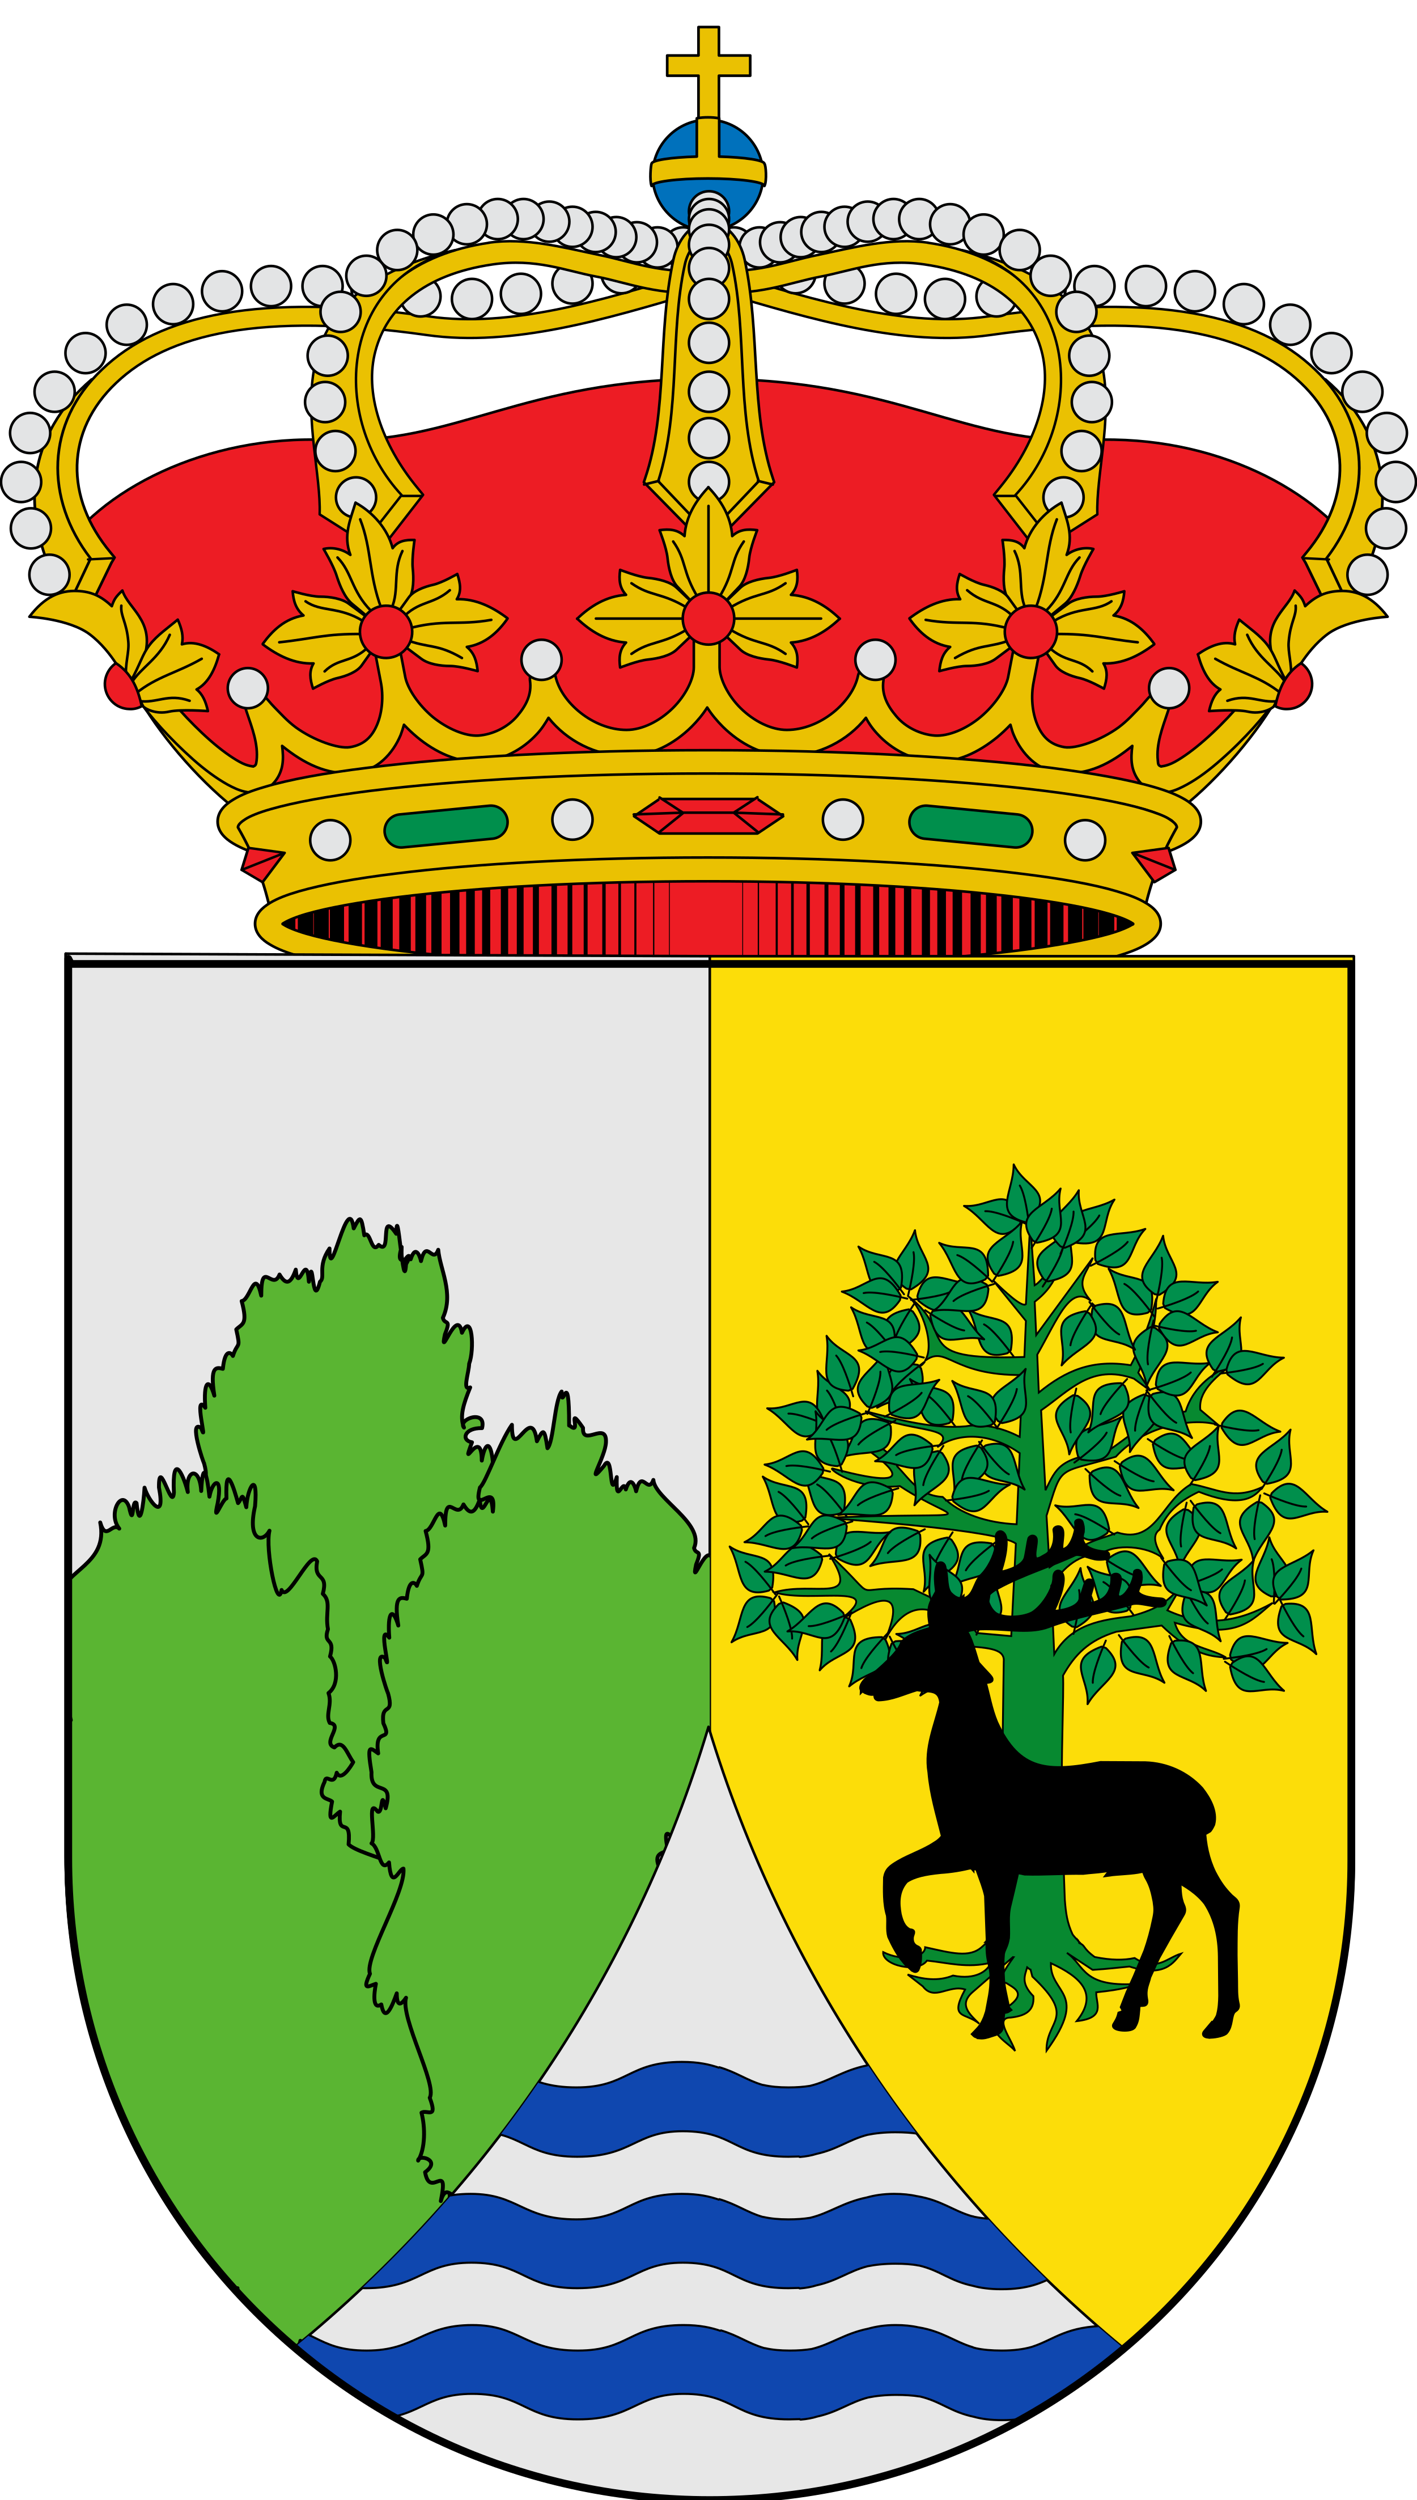 <?xml version="1.0" encoding="UTF-8" standalone="no"?>
<svg xmlns="http://www.w3.org/2000/svg" width="550" height="970" xmlns:xlink="http://www.w3.org/1999/xlink">
 <defs>
  <path id="SVGCleanerId_65" d="m275 191c-4.8 5.1-8.8 11.3-9.3 19-2.8-2.6-5.9-2.8-9.7-2.3 0 0 2.7 6.8 3.1 10.8.4 3.9 1.5 8.8 4 11.3l5.6 5.9 6.2-.9 6.3.9 5.6-5.9c2.5-2.5 3.6-7.4 4-11.3.4-4 3.1-10.8 3.1-10.8-3.8-.5-6.9-.3-9.7 2.3-.5-7.8-4.5-14-9.3-19z" stroke-linejoin="round" stroke="#000" fill="#eac102" stroke-linecap="round"/>
  <path id="SVGCleanerId_66" d="m271 234c-6.3-10.2-4.4-14.4-9.7-21.9" stroke-linejoin="round" stroke="#000" fill="#eac102" stroke-linecap="round"/>
  <path id="SVGCleanerId_87" d="m828 501c11.5-8 26-.6 22.4-21.5l-1.8-1.6c-17.5-4.9-13.5 10.8-20.6 23z" stroke-linejoin="round" stroke="#000" fill-rule="evenodd"/>
  <path id="SVGCleanerId_88" d="m852 476c-4.4 6-11.3 14.7-15.7 17" stroke-linejoin="round" stroke="#000" fill-rule="evenodd" stroke-linecap="round"/>
  <clipPath id="clipPath5559">
   <path d="m25.5 375v350c0 138 112 250 250 250v-599z"/>
  </clipPath>
  <clipPath id="clipPath5710">
   <path d="m275 675c-28.8 96-85 179-161 241 43 36.5 99 59 161 59 61 0 117-22 161-59-75-61.9-132-145-161-241"/>
  </clipPath>
 </defs>
 <g transform="translate(0-2)">
  <g transform="matrix(1.016 0 0 .93-618 564)">
   <path d="m878-242c47 0 90 3.4 121 8.7 15.4 2.7 27.9 5.9 36 9.3 4.1 1.7 7.1 3.5 8.8 4.9.4.3.6.4.6.6 0 .2-.2.2-.6.6-1.6 1.4-4.7 3.2-8.8 4.9-8.2 3.4-20.6 6.6-36 9.3-30.9 5.4-73.8 8.8-121 8.8-47 0-90-3.4-121-8.8-15.4-2.7-27.9-5.9-36-9.3-4.1-1.7-7.1-3.5-8.8-4.9-.4-.3-.6-.4-.6-.6 0-.2.2-.3.6-.6 1.6-1.4 4.7-3.2 8.8-4.9 8.2-3.4 20.6-6.6 36-9.3 30.9-5.4 73.8-8.7 121-8.7z" color="#000" stroke-linecap="round" fill="#ed1c24" stroke-linejoin="round" stroke="#000"/>
   <g>
    <path d="m731-229v19.7" fill="none" stroke="#000" stroke-width="5.7" id="SVGCleanerId_1"/>
    <path d="m737-230v22.9" fill="none" stroke="#000" stroke-width="5.4" id="SVGCleanerId_2"/>
    <path d="m744-232v25" fill="none" stroke="#000" stroke-width="5.1" id="SVGCleanerId_3"/>
    <path d="m750-233v27.6" fill="none" stroke="#000" stroke-width="4.9" id="SVGCleanerId_4"/>
    <path d="m756-234v29.9" fill="none" stroke="#000" stroke-width="4.6" id="SVGCleanerId_5"/>
    <path d="m763-235v31.9" fill="none" stroke="#000" stroke-width="4.4" id="SVGCleanerId_6"/>
    <path d="m769-236v33.9" fill="none" stroke="#000" stroke-width="4.1" id="SVGCleanerId_7"/>
    <path d="m775-237v35.6" fill="none" stroke="#000" stroke-width="3.9" id="SVGCleanerId_8"/>
    <path d="m782-237v36.7" fill="none" stroke="#000" stroke-width="3.6" id="SVGCleanerId_9"/>
    <path d="m788-238v38" fill="none" stroke="#000" stroke-width="3.3" id="SVGCleanerId_10"/>
    <path d="m794-239v40" fill="none" stroke="#000" stroke-width="3.1" id="SVGCleanerId_11"/>
    <path d="m801-240v41" fill="none" stroke="#000" stroke-width="2.8" id="SVGCleanerId_12"/>
    <path d="m807-240v41.6" fill="none" stroke="#000" stroke-width="2.6" id="SVGCleanerId_13"/>
    <path d="m813-241v42.8" fill="none" stroke="#000" stroke-width="2.3" id="SVGCleanerId_14"/>
    <path d="m820-241v43.8" fill="none" stroke="#000" stroke-width="2.1" id="SVGCleanerId_15"/>
    <path d="m826-241v44" fill="none" stroke="#000" stroke-width="1.8" id="SVGCleanerId_16"/>
    <path d="m832-242v45" fill="none" stroke="#000" stroke-width="1.5" id="SVGCleanerId_17"/>
    <path d="m839-242v45.9" fill="none" stroke="#000" stroke-width="1.3" id="SVGCleanerId_18"/>
    <path d="m845-243v47.7" fill="none" stroke="#000" id="SVGCleanerId_19"/>
    <path d="m851-243v47.7" fill="none" stroke="#000" stroke-width=".8" id="SVGCleanerId_20"/>
    <path d="m858-243v47.7" fill="none" stroke="#000" stroke-width=".5" id="SVGCleanerId_21"/>
    <path d="m864-243v47.7" fill="none" stroke="#000" stroke-width=".3" id="SVGCleanerId_22"/>
    <path d="m718-224v10.2" fill="none" stroke="#000" stroke-width="6.2" id="SVGCleanerId_23"/>
    <path d="m725-227v15.3" fill="none" stroke="#000" stroke-width="5.9" id="SVGCleanerId_24"/>
   </g>
   <g transform="matrix(-1 0 0 1 1756 0)">
    <use xlink:href="#SVGCleanerId_1"/>
    <use xlink:href="#SVGCleanerId_2"/>
    <use xlink:href="#SVGCleanerId_3"/>
    <use xlink:href="#SVGCleanerId_4"/>
    <use xlink:href="#SVGCleanerId_5"/>
    <use xlink:href="#SVGCleanerId_6"/>
    <use xlink:href="#SVGCleanerId_7"/>
    <use xlink:href="#SVGCleanerId_8"/>
    <use xlink:href="#SVGCleanerId_9"/>
    <use xlink:href="#SVGCleanerId_10"/>
    <use xlink:href="#SVGCleanerId_11"/>
    <use xlink:href="#SVGCleanerId_12"/>
    <use xlink:href="#SVGCleanerId_13"/>
    <use xlink:href="#SVGCleanerId_14"/>
    <use xlink:href="#SVGCleanerId_15"/>
    <use xlink:href="#SVGCleanerId_16"/>
    <use xlink:href="#SVGCleanerId_17"/>
    <use xlink:href="#SVGCleanerId_18"/>
    <use xlink:href="#SVGCleanerId_19"/>
    <use xlink:href="#SVGCleanerId_20"/>
    <use xlink:href="#SVGCleanerId_21"/>
    <use xlink:href="#SVGCleanerId_22"/>
    <use xlink:href="#SVGCleanerId_23"/>
    <use xlink:href="#SVGCleanerId_24"/>
   </g>
  </g>
  <g stroke="#000">
   <g stroke-linejoin="round" stroke-linecap="round">
    <path d="m275 149c-73 0-98 25.9-148 23.7-47-2.1-89 19.5-105 46l51 73 46.9 30.6 156-11.6 156 11.6 46.9-30.6 50-73c-16.7-26.6-57.7-48-105-46-49.8 2.2-75-23.7-148-23.7z" fill="#ed1c24"/>
    <g fill="#eac102">
     <path d="m495 274c-9 15.2-24.4 32.7-39 43.6l-12.4-5.9c23.4-9 38-23 51.8-37.7z"/>
     <path d="m54.6 274c9 15.2 24.4 32.7 39 43.6l12.4-5.9c-23.4-9-38-23-51.8-37.7"/>
     <path d="m149 242c-2.9.1-5.3 3.1-4.8 5.9 0 0 2.4 12.5 3.6 18.7 1.1 5.4.6 11.7-1.4 16.5-2 4.8-5.1 7.9-10.6 8.8-4.4.7-14-2.6-21-7.7-3.5-2.6-6-5.5-8.3-7.8-3.3-3.3-4.6-6.8-9.7-5.8-2.9 2.2-1.9 5.1-1 7.8 2 5.9 4.5 12.3 3.8 18.7-.2 1.7-.4 1.9-1.3 2.3.1-.1-2.1 0-5.3-1.8-3.3-1.8-7.4-4.8-11.5-8.4-8.2-7.2-16.4-16.6-19.9-21.9-1.4-2.2-4.7-2.9-6.9-1.4-2.2 1.4-2.9 4.7-1.4 6.9 4.4 6.7 12.8 16 21.7 23.9 4.4 3.9 9 7.3 13.3 9.7 4.4 2.4 8.9 4.2 13.8 2.3 4.4-1.8 6.9-6.1 7.5-10 .4-2.5.2-4.9-.1-7.3 8.4 6.8 17.4 11.4 28 10.5 9-.8 15-7.6 18-14.7.5-1.3.9-2.6 1.3-4 1.6 1.7 3.3 3.3 5.1 4.8 7 5.8 15.7 10 24.7 9.5 8.5-.5 16.3-4.7 21.8-10.7 1.8-1.9 3.2-4.1 4.5-6.3 7 8.8 18.3 14.9 30.6 14.8 9.6 0 18.3-4.8 24.9-11.3 2.3-2.3 4.4-4.8 6.1-7.5 1.7 2.7 3.8 5.2 6.1 7.5 6.5 6.4 15.3 11.3 24.9 11.3 12.3 0 23.6-6 30.6-14.8 1.2 2.3 2.7 4.4 4.5 6.3 5.5 6 13.3 10.1 21.8 10.7 8.9.6 17.6-3.7 24.7-9.5 1.8-1.5 3.5-3.1 5.1-4.8.4 1.3.7 2.7 1.3 4 3 7.1 9.2 13.9 18 14.7 10.8 1 19.7-3.7 28-10.5-.3 2.4-.5 4.9-.1 7.3.6 3.9 3.1 8.2 7.5 10 4.9 2 9.4.1 13.8-2.3 4.4-2.4 8.9-5.8 13.3-9.7 8.9-7.8 17.3-17.2 21.7-23.9 1.4-2.2.8-5.5-1.4-6.9-2.2-1.4-5.5-.8-6.9 1.4-3.5 5.3-11.7 14.8-19.9 21.9-4.1 3.6-8.2 6.6-11.5 8.4-3.3 1.8-5.5 1.7-5.3 1.8-1-.4-1.2-.6-1.3-2.3-.7-6.3 1.8-12.8 3.8-18.7.9-2.7 1.9-5.6-1-7.8-5.1-1.1-6.4 2.5-9.7 5.8-2.3 2.3-4.8 5.2-8.3 7.8-7 5.1-16.6 8.4-21 7.7-5.5-.9-8.6-4-10.6-8.8-2-4.8-2.5-11-1.4-16.5 1.2-6.2 3.6-18.7 3.6-18.7.5-2.8-1.9-5.8-4.8-5.9-2.3-.1-4.6 1.7-5.1 4 0 0-2.4 12.4-3.6 18.7-.9 4.5-5.1 10.8-10.7 15.5-5.6 4.7-12.5 7.5-17.7 7.2-5.6-.4-11.4-3.2-15-7.5-3.4-4-5.8-8.4-5-13.9.4-2.6-1.5-5.2-4.1-5.7-2.8 0-5.2 1.1-5.8 4-2.1 10-14.5 20.9-27.6 20.9-6.1 0-12.8-3.4-17.9-8.4-5.1-5-8.1-11.5-8.2-15.9 0-3.8 0-7.6 0-11.3 0-2.6-2.4-3-5-3-2.6 0-5 .3-5 3 0 3.1 0 8.3 0 11.3 0 4.4-3.1 10.9-8.2 15.9-5.1 5-11.8 8.4-17.9 8.4-13 0-25.5-10.8-27.6-20.9-.6-2.9-3-4-5.8-4-2.5.5-4.4 3.1-4.1 5.7.8 5.5-1.6 9.9-5 13.9-3.7 4.3-9.5 7.1-15 7.5-5.1.3-12-2.6-17.7-7.2-5.6-4.7-9.8-11-10.7-15.5-1.2-6.2-3.6-18.7-3.6-18.7-.5-2.3-2.7-4-5.1-4z" color="#000"/>
    </g>
    <g transform="matrix(.934 0 0 .934 18 5.5)" stroke-width="1.1">
     <path d="m271 7.5v11.8h-13v8.4h13v28.4h8.5v-28.4h13v-8.4h-13v-11.8h-8.5z" fill="#eac102"/>
     <g transform="translate(.9)">
      <path d="m297 69c0 12.8-10.4 23-23 23-12.8 0-23-10.4-23-23 0-12.8 10.4-23 23-23 12.8 0 23 10.4 23 23z" fill="#0071bc"/>
      <path d="m274 45c-1.5 0-3.1.1-4.6.4v15.9c-10.7.3-18.8 1.5-18.8 3-.3.3-.9 6.9 0 9.2 0-1.7 10.5-3.1 23.4-3.1 12.9 0 23.5 1.4 23.5 3.1 1.1-2 .6-8.9 0-9.2 0-1.5-8.1-2.7-18.8-3v-15.9c-1.6-.3-3.1-.4-4.6-.4z" fill="#eac102"/>
     </g>
    </g>
    <g transform="translate(-1)">
     <g transform="matrix(1.058 0 0 .927-39.9 461)" fill="#e3e4e5">
      <g fill="#eac102">
       <path d="m64-242l10.8-18.4c-18.5-33-13.9-56.9-2.5-76-23 22.4-29 56-8.3 95z"/>
       <path d="m290-380c-30.6 10.5-64 22.2-94 17.3-62-10-99-.8-120 22.3-20.6 22.4-21 54-4.1 79l-6.9 16.7 6.5 4 8-18.8 1.2-2.3-1.5-2.1c-16.8-23-16.6-50.8 2.1-71 18.8-20.4 52.8-29.9 114-20 31.6 5.1 66-6.8 98-17.6l-2.3-7.6z"/>
      </g>
      <path d="m71-261l8.7-.5"/>
     </g>
     <path d="m231 112c0 4.3-3.5 7.8-7.8 7.8-4.3 0-7.8-3.5-7.8-7.8 0-4.3 3.5-7.8 7.8-7.8 4.3 0 7.8 3.5 7.8 7.8z" fill="#e3e4e5" stroke="#000" id="SVGCleanerId_27"/>
     <path d="m153 114c0 4.3-3.5 7.8-7.8 7.8-4.3 0-7.8-3.5-7.8-7.8 0-4.3 3.5-7.8 7.8-7.8 4.3 0 7.8 3.5 7.8 7.8z" fill="#e3e4e5" stroke="#000" id="SVGCleanerId_28"/>
     <path d="m172 117c0 4.3-3.5 7.8-7.8 7.8-4.3 0-7.8-3.5-7.8-7.8 0-4.3 3.5-7.8 7.8-7.8 4.3 0 7.8 3.5 7.8 7.8z" fill="#e3e4e5" stroke="#000" id="SVGCleanerId_29"/>
     <path d="m250 108c0 4.3-3.5 7.8-7.8 7.8-4.3 0-7.8-3.5-7.8-7.8 0-4.3 3.5-7.8 7.8-7.8 4.3 0 7.8 3.5 7.8 7.8z" fill="#e3e4e5" stroke="#000" id="SVGCleanerId_30"/>
     <path d="m268 102c0 4.3-3.5 7.8-7.8 7.8-4.3 0-7.8-3.5-7.8-7.8 0-4.3 3.5-7.8 7.8-7.8 4.3 0 7.8 3.5 7.8 7.8z" fill="#e3e4e5" stroke="#000" id="SVGCleanerId_31"/>
     <path d="m28 225c0 4.3-3.5 7.8-7.8 7.8-4.3 0-7.8-3.5-7.8-7.8 0-4.3 3.5-7.8 7.8-7.8 4.3 0 7.8 3.5 7.8 7.8z" fill="#e3e4e5" stroke="#000" id="SVGCleanerId_32"/>
     <path d="m20.8 207c0 4.3-3.5 7.8-7.8 7.8-4.3 0-7.8-3.5-7.8-7.8 0-4.3 3.5-7.8 7.8-7.8 4.3 0 7.8 3.5 7.8 7.8z" fill="#e3e4e5" stroke="#000" id="SVGCleanerId_33"/>
     <path d="m17 189c0 4.3-3.5 7.8-7.8 7.8-4.3 0-7.8-3.5-7.8-7.8 0-4.3 3.5-7.8 7.8-7.8 4.3 0 7.8 3.5 7.8 7.8z" fill="#e3e4e5" stroke="#000" id="SVGCleanerId_34"/>
     <path d="m20.5 170c0 4.3-3.5 7.8-7.8 7.8-4.3 0-7.8-3.5-7.8-7.8 0-4.3 3.5-7.8 7.8-7.8 4.3 0 7.8 3.5 7.8 7.8z" fill="#e3e4e5" stroke="#000" id="SVGCleanerId_35"/>
     <path d="m30 154c0 4.3-3.5 7.8-7.8 7.8-4.3 0-7.8-3.5-7.8-7.8 0-4.3 3.5-7.8 7.8-7.8 4.3 0 7.8 3.5 7.8 7.8z" fill="#e3e4e5" stroke="#000" id="SVGCleanerId_36"/>
     <path d="m42 139c0 4.3-3.5 7.8-7.8 7.8-4.3 0-7.8-3.5-7.8-7.8 0-4.3 3.5-7.8 7.8-7.8 4.3 0 7.8 3.5 7.8 7.8z" fill="#e3e4e5" stroke="#000" id="SVGCleanerId_37"/>
     <path d="m58 128c0 4.3-3.5 7.8-7.8 7.8-4.3 0-7.8-3.5-7.8-7.8 0-4.3 3.5-7.8 7.8-7.8 4.3 0 7.8 3.5 7.8 7.8z" fill="#e3e4e5" stroke="#000" id="SVGCleanerId_38"/>
     <path d="m76 120c0 4.3-3.5 7.8-7.8 7.8-4.3 0-7.8-3.5-7.8-7.8 0-4.3 3.5-7.8 7.8-7.8 4.3 0 7.8 3.5 7.8 7.8z" fill="#e3e4e5" stroke="#000" id="SVGCleanerId_39"/>
     <path d="m95 115c0 4.3-3.5 7.8-7.8 7.8-4.3 0-7.8-3.5-7.8-7.8 0-4.3 3.5-7.8 7.8-7.8 4.3 0 7.8 3.5 7.8 7.8z" fill="#e3e4e5" stroke="#000" id="SVGCleanerId_40"/>
     <path d="m114 113c0 4.3-3.5 7.8-7.8 7.8-4.3 0-7.8-3.5-7.8-7.8 0-4.3 3.5-7.8 7.8-7.8 4.3 0 7.8 3.5 7.8 7.8z" fill="#e3e4e5" stroke="#000" id="SVGCleanerId_41"/>
     <path d="m134 113c0 4.3-3.5 7.8-7.8 7.8-4.3 0-7.8-3.5-7.8-7.8 0-4.3 3.5-7.8 7.8-7.8 4.3 0 7.8 3.5 7.8 7.8z" fill="#e3e4e5" stroke="#000" id="SVGCleanerId_42"/>
     <path d="m192 118c0 4.3-3.5 7.8-7.8 7.8-4.3 0-7.8-3.5-7.8-7.8 0-4.3 3.5-7.8 7.8-7.8 4.3 0 7.8 3.5 7.8 7.8z" fill="#e3e4e5" stroke="#000" id="SVGCleanerId_43"/>
     <path d="m211 116c0 4.3-3.5 7.8-7.8 7.8-4.3 0-7.8-3.5-7.8-7.8 0-4.3 3.5-7.8 7.8-7.8 4.3 0 7.8 3.5 7.8 7.8z" fill="#e3e4e5" stroke="#000" id="SVGCleanerId_44"/>
    </g>
    <g>
     <g transform="matrix(1.057 0 0 1.068-33 502)" fill="#e3e4e5" stroke-width=".9">
      <path d="m211-380c-28 4-44.6 18.8-49.6 37-4.8 17.6.9 37.9 14.4 55l-12.7 18.6 9-.5 14.5-18.5-1.9-2.3c-13.6-16.2-19.7-35-15.6-50 4.1-15.2 17.3-27.7 43-31.4 16-2.3 26.7 2.3 38 4.4 11.4 2.1 23.8 7.5 41 5.4v-7.9c-16.2 2-28-3-39.7-5.3-13.5-2.8-27-6.4-40.7-4.5z" color="#000" stroke-width=".9" fill="#eac102" stroke="#000" id="SVGCleanerId_45"/>
      <path d="m165-271l13.7-17.3c-26.3-27.9-23-78 19.6-89-73 16.8-48.7 68-49.7 96z" color="#000" stroke-width=".9" fill="#eac102" stroke="#000" id="SVGCleanerId_46"/>
      <path d="m179-288h7.2" stroke="#000" stroke-width=".9" id="SVGCleanerId_47"/>
     </g>
     <g stroke-width="1">
      <path d="m273 98c0 4.3-3.5 7.8-7.8 7.8-4.3 0-7.8-3.5-7.8-7.8 0-4.3 3.5-7.8 7.8-7.8 4.3 0 7.8 3.5 7.8 7.8z" fill="#e3e4e5" stroke="#000" id="SVGCleanerId_48"/>
      <path d="m263 98c0 4.3-3.5 7.8-7.8 7.8-4.3 0-7.8-3.5-7.8-7.8 0-4.3 3.5-7.8 7.8-7.8 4.3 0 7.8 3.5 7.8 7.8z" fill="#e3e4e5" stroke="#000" id="SVGCleanerId_49"/>
      <path d="m255 96c0 4.3-3.5 7.8-7.8 7.8-4.3 0-7.8-3.5-7.8-7.8 0-4.3 3.5-7.8 7.8-7.8 4.3 0 7.8 3.5 7.8 7.8z" fill="#e3e4e5" stroke="#000" id="SVGCleanerId_50"/>
      <path d="m247 94c0 4.3-3.5 7.8-7.8 7.8-4.3 0-7.8-3.5-7.8-7.8 0-4.3 3.5-7.8 7.8-7.8 4.3 0 7.8 3.5 7.8 7.8z" fill="#e3e4e5" stroke="#000" id="SVGCleanerId_51"/>
      <path d="m146 195c0 4.3-3.5 7.8-7.8 7.8-4.3 0-7.8-3.5-7.8-7.8 0-4.3 3.5-7.8 7.8-7.8 4.3 0 7.8 3.5 7.8 7.8z" fill="#e3e4e5" stroke="#000"/>
      <path d="m138 177c0 4.3-3.5 7.8-7.8 7.8-4.3 0-7.8-3.5-7.8-7.8 0-4.3 3.5-7.8 7.8-7.8 4.3 0 7.8 3.5 7.8 7.8z" fill="#e3e4e5" stroke="#000" id="SVGCleanerId_52"/>
      <path d="m134 158c0 4.3-3.5 7.8-7.8 7.8-4.3 0-7.8-3.5-7.8-7.8 0-4.3 3.5-7.8 7.8-7.8 4.3 0 7.8 3.5 7.8 7.8z" fill="#e3e4e5" stroke="#000" id="SVGCleanerId_53"/>
      <path d="m135 140c0 4.3-3.5 7.8-7.8 7.8-4.3 0-7.8-3.5-7.8-7.8 0-4.3 3.5-7.8 7.8-7.8 4.3 0 7.8 3.5 7.8 7.8z" fill="#e3e4e5" stroke="#000" id="SVGCleanerId_54"/>
      <path d="m239 92c0 4.3-3.5 7.8-7.8 7.8-4.3 0-7.8-3.5-7.8-7.8 0-4.3 3.5-7.8 7.8-7.8 4.3 0 7.8 3.5 7.8 7.8z" fill="#e3e4e5" stroke="#000" id="SVGCleanerId_55"/>
      <path d="m230 90c0 4.3-3.5 7.8-7.8 7.8-4.3 0-7.8-3.5-7.8-7.8 0-4.3 3.5-7.8 7.8-7.8 4.3 0 7.8 3.5 7.8 7.8z" fill="#e3e4e5" stroke="#000" id="SVGCleanerId_56"/>
      <path d="m221 88c0 4.3-3.5 7.8-7.8 7.8-4.3 0-7.8-3.5-7.8-7.8 0-4.3 3.5-7.8 7.8-7.8 4.3 0 7.8 3.5 7.8 7.8z" fill="#e3e4e5" stroke="#000" id="SVGCleanerId_57"/>
      <path d="m211 87c0 4.3-3.5 7.8-7.8 7.8-4.3 0-7.8-3.5-7.8-7.8 0-4.3 3.5-7.8 7.8-7.8 4.3 0 7.8 3.5 7.8 7.8z" fill="#e3e4e5" stroke="#000" id="SVGCleanerId_58"/>
      <path d="m201 87c0 4.3-3.5 7.8-7.8 7.8-4.3 0-7.8-3.5-7.8-7.8 0-4.3 3.5-7.8 7.8-7.8 4.3 0 7.8 3.5 7.8 7.8z" fill="#e3e4e5" stroke="#000" id="SVGCleanerId_59"/>
      <path d="m189 89c0 4.3-3.5 7.8-7.8 7.8-4.3 0-7.8-3.5-7.8-7.8 0-4.3 3.5-7.8 7.8-7.8 4.3 0 7.8 3.5 7.8 7.8z" fill="#e3e4e5" stroke="#000" id="SVGCleanerId_60"/>
      <path d="m176 93c0 4.3-3.5 7.8-7.8 7.8-4.3 0-7.8-3.5-7.8-7.8 0-4.3 3.5-7.8 7.8-7.8 4.3 0 7.8 3.5 7.8 7.8z" fill="#e3e4e5" stroke="#000" id="SVGCleanerId_61"/>
      <path d="m162 99c0 4.3-3.5 7.8-7.8 7.8-4.3 0-7.8-3.5-7.8-7.8 0-4.3 3.5-7.8 7.8-7.8 4.3 0 7.8 3.5 7.8 7.8z" fill="#e3e4e5" stroke="#000" id="SVGCleanerId_62"/>
      <path d="m150 109c0 4.3-3.5 7.8-7.8 7.8-4.3 0-7.8-3.5-7.8-7.8 0-4.3 3.5-7.8 7.8-7.8 4.3 0 7.8 3.5 7.8 7.8z" fill="#e3e4e5" stroke="#000" id="SVGCleanerId_63"/>
      <path d="m140 123c0 4.3-3.5 7.8-7.8 7.8-4.3 0-7.8-3.5-7.8-7.8 0-4.3 3.5-7.8 7.8-7.8 4.3 0 7.8 3.5 7.8 7.8z" fill="#e3e4e5" stroke="#000" id="SVGCleanerId_64"/>
     </g>
    </g>
    <g stroke-width="1">
     <g transform="matrix(-1 0 0 1 551 0)">
      <g transform="matrix(1.058 0 0 .927-39.9 461)" fill="#e3e4e5" stroke-width="1">
       <g fill="#eac102">
        <path d="m64-242l10.8-18.4c-18.5-33-13.9-56.9-2.5-76-23 22.4-29 56-8.3 95z"/>
        <path d="m290-380c-30.6 10.5-64 22.2-94 17.3-62-10-99-.8-120 22.3-20.6 22.4-21 54-4.1 79l-6.9 16.7 6.5 4 8-18.8 1.2-2.3-1.5-2.1c-16.8-23-16.6-50.8 2.1-71 18.8-20.4 52.8-29.9 114-20 31.6 5.1 66-6.8 98-17.6l-2.3-7.6z"/>
       </g>
       <path d="m71-261l8.7-.5"/>
      </g>
      <use xlink:href="#SVGCleanerId_27"/>
      <use xlink:href="#SVGCleanerId_28"/>
      <use xlink:href="#SVGCleanerId_29"/>
      <use xlink:href="#SVGCleanerId_30"/>
      <use xlink:href="#SVGCleanerId_31"/>
      <use xlink:href="#SVGCleanerId_32"/>
      <use xlink:href="#SVGCleanerId_33"/>
      <use xlink:href="#SVGCleanerId_34"/>
      <use xlink:href="#SVGCleanerId_35"/>
      <use xlink:href="#SVGCleanerId_36"/>
      <use xlink:href="#SVGCleanerId_37"/>
      <use xlink:href="#SVGCleanerId_38"/>
      <use xlink:href="#SVGCleanerId_39"/>
      <use xlink:href="#SVGCleanerId_40"/>
      <use xlink:href="#SVGCleanerId_41"/>
      <use xlink:href="#SVGCleanerId_42"/>
      <use xlink:href="#SVGCleanerId_43"/>
      <use xlink:href="#SVGCleanerId_44"/>
     </g>
     <g transform="matrix(-1 0 0 1 550 0)">
      <g transform="matrix(1.057 0 0 1.068-33 502)" fill="#e3e4e5" stroke-width=".9">
       <use xlink:href="#SVGCleanerId_45"/>
       <use xlink:href="#SVGCleanerId_46"/>
       <use xlink:href="#SVGCleanerId_47"/>
      </g>
      <use xlink:href="#SVGCleanerId_48"/>
      <use xlink:href="#SVGCleanerId_49"/>
      <use xlink:href="#SVGCleanerId_50"/>
      <use xlink:href="#SVGCleanerId_51"/>
      <path d="m145 195c0 4.3-3.5 7.8-7.8 7.8-4.3 0-7.8-3.5-7.8-7.8 0-4.3 3.5-7.8 7.8-7.8 4.3 0 7.8 3.5 7.8 7.8z" fill="#e3e4e5" stroke="#000"/>
      <use xlink:href="#SVGCleanerId_52"/>
      <use xlink:href="#SVGCleanerId_53"/>
      <use xlink:href="#SVGCleanerId_54"/>
      <use xlink:href="#SVGCleanerId_55"/>
      <use xlink:href="#SVGCleanerId_56"/>
      <use xlink:href="#SVGCleanerId_57"/>
      <use xlink:href="#SVGCleanerId_58"/>
      <use xlink:href="#SVGCleanerId_59"/>
      <use xlink:href="#SVGCleanerId_60"/>
      <use xlink:href="#SVGCleanerId_61"/>
      <use xlink:href="#SVGCleanerId_62"/>
      <use xlink:href="#SVGCleanerId_63"/>
      <use xlink:href="#SVGCleanerId_64"/>
     </g>
     <g>
      <g fill="#eac102" color="#000">
       <path d="m275 88c-3.6.1-6.6 2.1-8.9 4.8-2.3 2.7-3.9 6.2-4.7 9.8-6.3 28.8-2.1 58.8-11 85l-.5 1.5 1.1 1.1 22.6 23 1.6 1.6 1.6-1.6 22.6-23 1.1-1.1-.5-1.5c-8.9-26.6-4.8-56.6-11-85-.8-3.6-2.4-7.1-4.7-9.8-2.3-2.7-5.4-4.6-8.9-4.8z"/>
       <path d="m275 94c2.1.1 4 1.2 5.6 3.2 1.7 2 3 4.7 3.6 7.5 5.9 27 1.5 56.6 10.3 84l-19.5 20.5-19.5-20.5c8.8-27.8 4.4-57 10.3-84 .6-2.8 1.9-5.6 3.6-7.5 1.7-1.9 3.6-3 5.6-3.2"/>
      </g>
      <g fill="#e3e4e5">
       <path d="m250 190l5.7-1.4"/>
       <path d="m300 190l-5.8-1.4"/>
      </g>
      <g fill="#e3e4e5">
       <path d="m283 84c0 4.3-3.5 7.8-7.8 7.8-4.3 0-7.8-3.5-7.8-7.8 0-4.3 3.5-7.8 7.8-7.8 4.3 0 7.8 3.5 7.8 7.8z"/>
       <path d="m283 87c0 4.3-3.5 7.8-7.8 7.8-4.3 0-7.8-3.5-7.8-7.8 0-4.3 3.5-7.8 7.8-7.8 4.3 0 7.8 3.5 7.8 7.8z"/>
       <path d="m283 91c0 4.3-3.5 7.8-7.8 7.8-4.3 0-7.8-3.5-7.8-7.8 0-4.3 3.5-7.8 7.8-7.8 4.3 0 7.8 3.5 7.8 7.8z"/>
       <path d="m283 97c0 4.3-3.5 7.8-7.8 7.8-4.3 0-7.8-3.5-7.8-7.8 0-4.3 3.5-7.8 7.8-7.8 4.3 0 7.8 3.5 7.8 7.8z"/>
       <path d="m283 189c0 4.3-3.5 7.8-7.8 7.8-4.3 0-7.8-3.5-7.8-7.8 0-4.3 3.5-7.8 7.8-7.8 4.3 0 7.8 3.5 7.8 7.8z"/>
       <path d="m283 172c0 4.3-3.5 7.8-7.8 7.8-4.3 0-7.8-3.5-7.8-7.8 0-4.3 3.5-7.8 7.8-7.8 4.3 0 7.8 3.5 7.8 7.8z"/>
       <path d="m283 154c0 4.3-3.5 7.8-7.8 7.8-4.3 0-7.8-3.5-7.8-7.8 0-4.3 3.5-7.8 7.8-7.8 4.3 0 7.8 3.5 7.8 7.8z"/>
       <path d="m283 106c0 4.3-3.5 7.8-7.8 7.8-4.3 0-7.8-3.5-7.8-7.8 0-4.3 3.5-7.8 7.8-7.8 4.3 0 7.8 3.5 7.8 7.8z"/>
       <path d="m283 118c0 4.3-3.5 7.8-7.8 7.8-4.3 0-7.8-3.5-7.8-7.8 0-4.3 3.5-7.8 7.8-7.8 4.3 0 7.8 3.5 7.8 7.8z"/>
       <path d="m283 135c0 4.3-3.5 7.8-7.8 7.8-4.3 0-7.8-3.5-7.8-7.8 0-4.3 3.5-7.8 7.8-7.8 4.3 0 7.8 3.5 7.8 7.8z"/>
      </g>
     </g>
    </g>
    <g transform="matrix(.962 0 0 .905-1149 8.9)" stroke-width="1.1" fill="#eac102" color="#000">
     <path d="m1480 314c-54 0-102 2.8-137 7.5-17.7 2.3-32 5.1-42 8.3-5.2 1.6-9.3 3.3-12.5 5.4-3.3 2.1-6.3 5.1-6.3 9.4 0 4.3 3 7.3 6.3 9.4 3.3 2.1 7.4 3.8 12.5 5.4 10.3 3.2 24.7 5.9 42 8.3h275c0 0 32-5.1 42-8.3 5.2-1.6 9.3-3.3 12.6-5.4 3.3-2.1 6.3-5.1 6.3-9.4 0-4.3-3-7.3-6.3-9.4-3.3-2.1-7.4-3.8-12.6-5.4-10.3-3.2-24.6-5.9-42-8.3-35-4.6-84-7.5-137-7.5zm0 10.2c53 0 101 2.8 136 7.4 17.3 2.3 31 5 40.5 7.9 4.6 1.4 8 3 9.9 4.2.7.4.9.6 1.1.9-.2.2-.4.4-1.1.9-1.9 1.2-5.3 2.7-9.9 4.2-9.2 2.9-23 5.6-40.5 7.9-34.6 4.6-83 7.4-136 7.4-53 0-101-2.8-136-7.4-17.3-2.3-31-5-40.5-7.9-4.6-1.4-8.1-3-10-4.2-.7-.4-.9-.7-1.1-.9.2-.2.4-.4 1.1-.9 1.9-1.2 5.4-2.7 10-4.2 9.2-2.9 23-5.6 40.5-7.9 34.6-4.6 83-7.4 136-7.4z"/>
     <path d="m1480 324c-53 0-101 2.8-136 7.4-17.3 2.3-31 5-40.5 7.9-4.6 1.4-8.1 2.9-10 4.2-1.3.9-3.1 2.2-3.1 3.6 6.7 12.3 10.8 23.9 13.4 37.4l50-14.2 126-5.7 126 5.7 50 14.2c2.6-13.5 6.8-25 13.4-37.4 0-1.4-1.8-2.7-3.1-3.6-1.8-1.3-5.4-2.7-10-4.2-9.2-2.9-23-5.6-40.5-7.9-34.6-4.6-83-7.4-136-7.4z"/>
     <path d="m1480 360c-49 0-94 2.6-126 6.9-16.3 2.1-29.5 4.7-39 7.6-4.8 1.5-8.6 3-11.7 5-3.1 2-6 4.8-6 8.9 0 4.1 2.9 7 6 8.9 3.1 2 6.9 3.5 11.7 5 9.5 3 22.7 5.5 39 7.6 32.5 4.3 77 6.9 126 6.9 49 0 94-2.6 126-6.9 16.3-2.1 29.5-4.6 39-7.6 4.8-1.5 8.6-3 11.7-5 3.1-2 6-4.8 6-8.9 0-4.1-2.9-7-6-8.9-3.1-2-6.9-3.5-11.7-5-9.5-3-22.7-5.5-39-7.6-32.5-4.3-77-6.9-126-6.9zm0 10.2c48.9 0 93 2.6 125 6.8 15.9 2.1 28.7 4.6 37 7.2 4.2 1.3 7.4 2.7 9 3.8.4.3.6.3.6.5 0 .2-.2.2-.6.4-1.7 1.1-4.8 2.5-9 3.8-8.5 2.6-21.3 5.1-37 7.2-31.8 4.2-76 6.8-125 6.8-48.9 0-93-2.6-125-6.8-15.9-2.1-28.7-4.6-37-7.2-4.2-1.3-7.4-2.7-9-3.8-.4-.3-.6-.3-.6-.4 0-.2.2-.2.6-.5 1.7-1.1 4.8-2.5 9-3.8 8.5-2.6 21.3-5.1 37-7.2 31.8-4.2 76-6.8 125-6.8z"/>
    </g>
   </g>
   <g stroke-width="1">
    <g stroke="#000" stroke-linejoin="round" stroke-linecap="round">
     <path d="m155 318l35-3.4c3.5-.3 6.6 2.2 7 5.8.3 3.5-2.2 6.6-5.7 7l-35 3.4c-3.5.3-6.6-2.2-7-5.8-.3-3.5 2.2-6.6 5.7-7z" fill="#008f4c" fill-rule="evenodd"/>
     <path d="m136 328c0 4.3-3.5 7.8-7.8 7.8-4.3 0-7.8-3.5-7.8-7.8 0-4.3 3.5-7.8 7.8-7.8 4.3 0 7.8 3.5 7.8 7.8z" fill="#e3e4e5"/>
     <path d="m395 318l-35-3.4c-3.5-.3-6.6 2.2-7 5.8-.3 3.5 2.2 6.6 5.7 7l35 3.4c3.5.3 6.6-2.2 7-5.8.3-3.5-2.2-6.6-5.7-7z" fill="#008f4c" fill-rule="evenodd"/>
     <g fill="#e3e4e5">
      <path d="m429 328c0 4.3-3.5 7.8-7.8 7.8-4.3 0-7.8-3.5-7.8-7.8 0-4.3 3.5-7.8 7.8-7.8 4.3 0 7.8 3.5 7.8 7.8z"/>
      <path d="m335 320c0 4.3-3.5 7.8-7.8 7.8-4.3 0-7.8-3.5-7.8-7.8 0-4.3 3.5-7.8 7.8-7.8 4.3 0 7.8 3.5 7.8 7.8z"/>
      <path d="m230 320c0 4.3-3.5 7.8-7.8 7.8-4.3 0-7.8-3.5-7.8-7.8 0-4.3 3.5-7.8 7.8-7.8 4.3 0 7.8 3.5 7.8 7.8z"/>
     </g>
     <g fill="#ed1c24">
      <path d="m256 312h38l10 6.7-10 6.7h-38l-9.9-6.7 9.9-6.7z"/>
      <path d="m246 318l19-.7h19.9l19 .7m-9.9-6.7l-9.2 6 9.2 7.4m-38-13.3l9.2 6-9.2 7.4"/>
     </g>
    </g>
    <path d="m83 344l3.4-11.7 17.5 2.8-10.8 15.5-10-6.6zm0 0l20.9-8.9" stroke="#000" stroke-width="1.3" transform="matrix(.802-.007.007.73 24.8 89)" fill="#ed1c24" stroke-linejoin="round" stroke-linecap="round" id="SVGCleanerId_0"/>
    <use transform="matrix(-1 0 0 1 550 0)" xlink:href="#SVGCleanerId_0"/>
   </g>
   <g>
    <g transform="matrix(0-1-1 0 517 517)">
     <use xlink:href="#SVGCleanerId_65"/>
     <path d="m275 233v-34.7" fill="#eac102" stroke="#000" stroke-linejoin="round" stroke-linecap="round"/>
     <use xlink:href="#SVGCleanerId_66"/>
     <path d="m279 234c6.3-10.2 4.4-14.4 9.7-21.9" fill="#eac102" stroke="#000" stroke-linejoin="round" stroke-linecap="round"/>
    </g>
    <g transform="matrix(0-1 1 0 33 517)">
     <use xlink:href="#SVGCleanerId_65"/>
     <path d="m275 233v-34.7" fill="#eac102" stroke="#000" stroke-linejoin="round" stroke-linecap="round" id="SVGCleanerId_67"/>
     <use xlink:href="#SVGCleanerId_66"/>
     <path d="m279 234c6.3-10.2 4.4-14.4 9.7-21.9" fill="#eac102" stroke="#000" stroke-linejoin="round" stroke-linecap="round" id="SVGCleanerId_68"/>
    </g>
    <g>
     <use xlink:href="#SVGCleanerId_65"/>
     <use xlink:href="#SVGCleanerId_67"/>
     <use xlink:href="#SVGCleanerId_66"/>
     <use xlink:href="#SVGCleanerId_68"/>
    </g>
    <path d="m285 242c0 5.6-4.5 10.1-10 10.1-5.6 0-10-4.5-10-10.1 0-5.6 4.5-10.1 10-10.1 5.6 0 10 4.5 10 10.1z" fill="#ed1c24" fill-rule="evenodd" stroke-linejoin="round" stroke-linecap="round" color="#000"/>
    <g stroke="#000">
     <path d="m102 252c5.7 4.3 12.3 7.7 19.7 7.4-1.8 3-1.4 6.1-.2 9.8 0 0 5.8-3.3 9.4-4.1 3.5-.8 7.8-2.4 9.6-5.1l4.4-6.2-2.2-6.1-.4-6.3-6.7-5c-2.8-2.2-7.6-2.9-11.3-2.9-3.8 0-10.7-2.1-10.7-2.1.3 3.8 1.2 6.9 4.2 9.4-7.2 1.2-12 5.8-15.8 11z" fill="#eac102" stroke="#000" stroke-linejoin="round" stroke-linecap="round" id="SVGCleanerId_69"/>
     <path d="m141 248c-15-.2-19.3 1.8-32.6 3.2" fill="#eac102" stroke="#000" stroke-linejoin="round" stroke-linecap="round" id="SVGCleanerId_70"/>
     <path d="m141 243c-9.6-5.9-16.3-3.4-22.4-7.7" fill="#eac102" stroke="#000" stroke-linejoin="round" stroke-linecap="round" id="SVGCleanerId_71"/>
     <path d="m143 253c-6.5 6.3-11.5 4.1-17 9.5" fill="#eac102" stroke="#000" stroke-linejoin="round" stroke-linecap="round" id="SVGCleanerId_72"/>
     <path d="m138 197c-2 6.7-4.9 12.7-2 20.3-3.1-2.3-7-3.1-10.4-2.3 0 0 3.9 6.5 5.1 10.5 1.2 3.8 3.2 8.5 6 10.8l6.5 5.4 5.6-1.5 6 .3 4-6.4c1.8-2.7 1.8-7.7 1.4-11.6-.4-4 .7-11 .7-11-3.6-.1-6.5.4-8.5 3.2-2-7.7-7.8-14-14.3-17.6z" fill="#eac102" stroke="#000" stroke-linejoin="round" stroke-linecap="round" id="SVGCleanerId_73"/>
     <path d="m152 238c3.1-7.2.3-14.2 4.2-22.2" fill="#eac102" stroke="#000" stroke-linejoin="round" stroke-linecap="round" id="SVGCleanerId_74"/>
     <path d="m144 239c-7.7-7.8-7.3-14.9-13-20.7" fill="#eac102" stroke="#000" stroke-linejoin="round" stroke-linecap="round" id="SVGCleanerId_75"/>
     <path d="m148 238c-4.9-13-3.7-23-8.2-34.5" fill="#eac102" stroke="#000" stroke-linejoin="round" stroke-linecap="round" id="SVGCleanerId_76"/>
     <path d="m197 242c-3.7 5.3-8.7 9.9-15.8 11 3 2.5 3.8 5.6 4.2 9.4 0 0-6.9-2-10.7-2-3.7 0-8.5-.7-11.3-2.9l-6.7-5-.4-6.3-2.2-6.1 4.4-6.1c1.8-2.7 6.1-4.3 9.6-5.1 3.6-.8 9.4-4.2 9.4-4.2 1.2 3.7 1.7 6.8-.2 9.8 7.3-.3 14 3.1 19.7 7.4z" fill="#eac102" stroke="#000" stroke-linejoin="round" stroke-linecap="round" id="SVGCleanerId_77"/>
     <path d="m156 242c6.5-7.1 12-5.2 18.6-11" fill="#eac102" stroke="#000" stroke-linejoin="round" stroke-linecap="round" id="SVGCleanerId_78"/>
     <path d="m157 250c9.3 3.7 12.4 1.5 22.3 7.3" fill="#eac102" stroke="#000" stroke-linejoin="round" stroke-linecap="round" id="SVGCleanerId_79"/>
     <path d="m158 246c14-3.9 19.9-1.2 32.7-3.5" fill="#eac102" stroke="#000" stroke-linejoin="round" stroke-linecap="round" id="SVGCleanerId_80"/>
    </g>
    <path d="m160 247c.1 5.6-4.4 10.2-10 10.3-5.6.1-10.2-4.4-10.3-10-.1-5.6 4.4-10.2 10-10.3 5.6-.1 10.2 4.4 10.3 10z" fill="#ed1c24" stroke="#000" stroke-linejoin="round" stroke-linecap="round" color="#000" id="SVGCleanerId_25"/>
    <g fill="#e3e4e5" stroke-linejoin="round" stroke-linecap="round">
     <path d="m218 258c0 4.3-3.5 7.8-7.8 7.8-4.3 0-7.8-3.5-7.8-7.8 0-4.3 3.5-7.8 7.8-7.8 4.3 0 7.8 3.5 7.8 7.8z"/>
     <path d="m104 269c0 4.3-3.5 7.8-7.8 7.8-4.3 0-7.8-3.5-7.8-7.8 0-4.3 3.5-7.8 7.8-7.8 4.3 0 7.8 3.5 7.8 7.8z"/>
    </g>
    <g transform="matrix(-1 0 0 1 550 0)">
     <g stroke="#000">
      <use xlink:href="#SVGCleanerId_69"/>
      <use xlink:href="#SVGCleanerId_70"/>
      <use xlink:href="#SVGCleanerId_71"/>
      <use xlink:href="#SVGCleanerId_72"/>
      <use xlink:href="#SVGCleanerId_73"/>
      <use xlink:href="#SVGCleanerId_74"/>
      <use xlink:href="#SVGCleanerId_75"/>
      <use xlink:href="#SVGCleanerId_76"/>
      <use xlink:href="#SVGCleanerId_77"/>
      <use xlink:href="#SVGCleanerId_78"/>
      <use xlink:href="#SVGCleanerId_79"/>
      <use xlink:href="#SVGCleanerId_80"/>
     </g>
     <use xlink:href="#SVGCleanerId_25"/>
    </g>
    <g transform="matrix(-1 0 0 1 550 0)">
     <g stroke="#000">
      <path d="m48.8 266c0 0-5.1-11.2-14-17.9-8-6-23.4-6.8-23.4-6.8 5.8-7.7 11.9-10.3 18.6-10 5.3.2 9.2 1.9 13.4 5.9.9-2.7 1.5-3.6 4.1-6.1 2.3 7 12 11.5 8.9 24.4-.9 3.7-2.6 9.6-4.4 13l-3.1-2.6z" fill="#eac102" stroke="#000" stroke-linejoin="round" stroke-linecap="round" id="SVGCleanerId_81"/>
      <path d="m49 265c-.6-5.2 1.2-9.8.8-14-.6-7.6-3.1-10-2.7-14" fill="none" stroke="#000" stroke-linejoin="round" stroke-linecap="round" id="SVGCleanerId_82"/>
      <path d="m85 256c-1.6 5.8-4.1 11-8.7 13.5 2.4 1.9 3.6 4.8 4.4 8.4 0 0-10.5-.8-15 .2-5.2 1.2-9.3-1.1-10.1-2l-4.9-9.7c3.8-6.8 4.5-10.5 7.4-14.2 2.8-3.7 7.5-6.9 10.9-9.8 1.5 3.4 2.3 6.4 1.6 9.6 4.9-1.5 9.9.7 14.5 3.9z" fill="#eac102" stroke="#000" stroke-linejoin="round" stroke-linecap="round" id="SVGCleanerId_83"/>
      <path d="m52.8 271c8.2-6.6 15.7-7.8 25.5-13.4" fill="#eac102" stroke="#000" stroke-linejoin="round" stroke-linecap="round" id="SVGCleanerId_84"/>
      <path d="m51 267c3.6-6 10.9-9.4 14.9-18.7" fill="none" stroke="#000" stroke-linejoin="round" stroke-linecap="round" id="SVGCleanerId_85"/>
      <path d="m53.9 274c7 1 11.3-3.1 19.7-.1" fill="none" stroke="#000" stroke-linejoin="round" stroke-linecap="round" id="SVGCleanerId_86"/>
     </g>
     <path d="m55 276c-1.4.8-3.1 1.2-4.8 1.1-5.4-.1-9.6-4.6-9.5-9.9.1-3.3 1.8-6.2 4.3-7.9 6.3 4.1 8.6 10.3 10 16.6z" fill="#ed1c24" stroke="#000" stroke-linejoin="round" stroke-linecap="round" color="#000" id="SVGCleanerId_26"/>
    </g>
    <g fill="#e3e4e5" stroke-linejoin="round" stroke-linecap="round">
     <path d="m332 258c0 4.3 3.5 7.8 7.8 7.8 4.3 0 7.8-3.5 7.8-7.8 0-4.3-3.5-7.8-7.8-7.8-4.3 0-7.8 3.5-7.8 7.8z"/>
     <path d="m446 269c0 4.3 3.5 7.8 7.8 7.8 4.3 0 7.8-3.5 7.8-7.8 0-4.3-3.5-7.8-7.8-7.8-4.3 0-7.8 3.5-7.8 7.8z"/>
    </g>
    <g stroke="#000">
     <use xlink:href="#SVGCleanerId_81"/>
     <use xlink:href="#SVGCleanerId_82"/>
     <use xlink:href="#SVGCleanerId_83"/>
     <use xlink:href="#SVGCleanerId_84"/>
     <use xlink:href="#SVGCleanerId_85"/>
     <use xlink:href="#SVGCleanerId_86"/>
    </g>
    <use xlink:href="#SVGCleanerId_26"/>
   </g>
  </g>
 </g>
 <g transform="translate(0-5)" stroke="#000" stroke-linejoin="round" stroke-linecap="round">
  <path d="m25.5 375v350c0 138 112 250 250 250 138 0 250-112 250-250v-349h-499z" fill="#fcdd09"/>
  <path d="m25.5 375v350c0 138 112 250 250 250v-599z" fill="#e7e7e7"/>
 </g>
 <g stroke="#000" transform="translate(0-5)">
  <g transform="translate(-1.1 59)">
   <path d="m401 420l-1.7 32c-1.5 1.5-8.6-5.3-12.9-9.4l12.9 15.9-.6 14c-45.9 1.5-25.4-8.8-45-23.5 5.4 4.5 10.4 19 6.4 25 8.6-6.4 10.1 5.8 38 5.5l-1.2 24c-6.6-3.5-14.4-5.3-21-4.1-12 1.1-25.6-2.4-39-5.9 15 8.8 37.5 5.3 28 14 8.2-5.8 20.6-5.7 32 2.3l-1.2 27.6c-11.3-.5-22-3.9-28.7-10.6-9.2-.5-12.7-6.8-17.6-11.8-4-10.2-21.6-13.5-26.3-15.9 20.5 12.3 42 27.6 1.3 16.7-2.7-.7 8.5 8.6 26 6.8 23.5 15.5 34.9 9.6-29 12.3 10.6.9 67 4.7 74 10l-1.8 35.9-13.4-1.2c-6-8.9-15.5-12.6-24.6-17-27-1.7-10.9 6.8-32.8-13.7 13.2 20.4-5.7 10.3-21 14.9 14 4.6 46.9-5 23.4 12.2 15.4-10 28.8-15.9 19.5 6.2 13.7-26.6 32.7-.2 29.8 2.3 8.7.9 16.7.7 16.2 6.1-.1 7.2-.7 43-.4 49 0 13.9-.5 27.8-.8 41.9-.3 5.1-.9 10.3-3 14.8-.8 1-1.8 2.1-2.9 3.2h.6c-.6.7-1.3 1.3-2.1 2-4.8 4.2-11.6 2.3-21.9 0 0 4-8.7 5.7-16.3 1.9-.5 5.1 13.4 8.4 17 3.3 8 .8 15.7 3.1 24.8.8-1.2 3.2-5.9 6.8-14.7 5-5.9 2.4-11.8 1.4-17.6-.4l5.9 4.6c4.5 5.9 10-.8 16.4 1.2-6.4 11.8.2 8.8 5.5 13.3-3.8-3.7-7.9-7.3-2.9-12l16-13.9c.1 0 .1.1.2.1-3.3 4.7-6.7 9.4-2.8 10 2.7 1.8 7.6 3.7 1.7 8.4-14.6 8.9-.6 14.5 1.7 18-1.4-4.8-8.3-13-1.7-13 5.1-.6 9.3-2.2 8.8-8.3-5-5.1-3.3-8-2.4-11.2.5.4.9.8 1.3.9l.7 2.7c17.5 16.4 5.2 16.6 5.5 28.8 16.7-23 1.3-21.9 1.7-34 11.4 5.3 18.7 11.7 10 22.5 11.6-1.3 7.4-6.8 7.6-11.2 10.7-1.1 13.3-2.3 17.6-3.4-23.3 2-21.8-6.9-29-11.9l10 6.6c6.3-.4 10-.9 14.3-1.3 13.8 4.5 17.2-1.8 20-5-5.4 1.6-9.5 7.2-18 1.7-4.3.9-9 .9-15.5-.4-4.9-3.6-3.4-4.4-6-5.4 0 0-.1-.1-.1-.2h.3c-.4-.4-.8-.8-1.1-1.2h.1c-.1-.1-.1-.2-.2-.3h-.2c-.5-.6-1-1.1-1.4-1.7-2.1-4.5-2.6-8.3-3-13.4-.5-14.3-1.3-32.4-1-42-.6-7.4.7-39.7.3-45 4.5-8 9.9-13.7 20.7-17l17.6-2.4c11.4 11 18.4 12 25 12.4-6.8-4.2-17.2-3.7-19.9-13.5 24.5 7.2 30-1.3 38-7.7-13 7.3-26.4 9.7-40.9 2.9l5.8-10c-5.2 6.2-8.8 9.3-19.9 12.3-11.2 1.4-23 2.8-29.8 14.7l-1.2-26.5c5.3-7.7 10.9-12.4 19.3-12.3 5.4-4.3 18.4-3.1 23.9 1.5 2 1.7-6.3-7.5-1.1-11 3.2-7.7 8.9-11.7 15.2-14.7 14.5 5.7 21 3.4 24.6-1.8-11.4 5.2-17.5.6-27.5-1.2-11.6 6.6-13.7 23.5-28.7 18.8-8.4 3.5-9.7 1.7-26.3 13.5l-1.2-20c6.3-20.4 3.7-16 26.9-22.9 11.2-12.4 30.7-15.3 39.8-12.3l-7-5.9c-.8-6.9 5.4-12.3 12.3-17.6-6.4 2.9-14.7 7.7-18 18.2-18 4.3-19 8-31 15.9-17.9 2.1-19.3 6.2-23.4 14.7l-1.7-31c11-7.5 19.4-18.2 36-12.3l6.4 4.7-4.7-7c6.3-14.6 6.9-22 7-28.8-2.1 8-4.8 16.3-9.9 25.9-15-2.4-25.3 2.1-35.7 10.6l-.6-14.7c8-13.9 12.8-27.5 20.9-20.8-6.7-7.4-1.7-10.5.7-16.8l-22 30-.6-12.9c10.3-8 9-15 12.3-21.7-4.3 5.8-9.4 13.8-12.3 15.3l-1.8-25zm23.8 31.5c.6.7 1.3 1.3 2.1 2.1-.7-.8-1.4-1.5-2.1-2.1zm-64.8 22.9c-.7.5-1.5 1.2-2.3 2 1-.5 1.7-1.1 2.3-2z" fill="#078930" fill-rule="evenodd" stroke-width=".7"/>
   <g transform="matrix(.714 0 0 .714-220 324)" fill="#008f4c">
    <g transform="matrix(-1.017-.18-.179 1.022 1897 26.5)">
     <use xlink:href="#SVGCleanerId_87"/>
     <path d="m852 476c-4.4 6-11.3 14.7-15.7 17" fill-rule="evenodd" stroke="#000" stroke-linejoin="round" stroke-linecap="round"/>
    </g>
    <g transform="matrix(-1.017-.18-.179 1.022 1905-.5)">
     <use xlink:href="#SVGCleanerId_87"/>
     <use xlink:href="#SVGCleanerId_88"/>
    </g>
    <g transform="matrix(-.664-.795-.791.667 1897 647)">
     <use xlink:href="#SVGCleanerId_87"/>
     <use xlink:href="#SVGCleanerId_88"/>
    </g>
    <g transform="matrix(-.516-.899-.894.519 1799 744)">
     <use xlink:href="#SVGCleanerId_87"/>
     <use xlink:href="#SVGCleanerId_88"/>
    </g>
    <g transform="matrix(0 1.038 1.033 0 402-619)">
     <use xlink:href="#SVGCleanerId_87"/>
     <use xlink:href="#SVGCleanerId_88"/>
    </g>
    <g transform="matrix(-.664-.795-.791.667 1879 548)">
     <use xlink:href="#SVGCleanerId_87"/>
     <use xlink:href="#SVGCleanerId_88"/>
    </g>
    <g transform="matrix(0 1.038 1.033 0 398-737)">
     <use xlink:href="#SVGCleanerId_87"/>
     <use xlink:href="#SVGCleanerId_88"/>
    </g>
    <g transform="matrix(.353.975.97-.355 114-492)">
     <use xlink:href="#SVGCleanerId_87"/>
     <use xlink:href="#SVGCleanerId_88"/>
    </g>
    <g transform="matrix(.516.899.894-.519 21-367)">
     <use xlink:href="#SVGCleanerId_87"/>
     <use xlink:href="#SVGCleanerId_88"/>
    </g>
    <g transform="matrix(.894-.519-.516-.899 352 1006)">
     <use xlink:href="#SVGCleanerId_87"/>
     <use xlink:href="#SVGCleanerId_88"/>
    </g>
    <g transform="matrix(.664.795.791-.667-139-185)">
     <use xlink:href="#SVGCleanerId_87"/>
     <use xlink:href="#SVGCleanerId_88"/>
    </g>
    <g transform="matrix(1.033 0 0-1.038-79 668)">
     <use xlink:href="#SVGCleanerId_87"/>
     <use xlink:href="#SVGCleanerId_88"/>
    </g>
    <g transform="matrix(-.353-.975-.97.355 1569 841)">
     <use xlink:href="#SVGCleanerId_87"/>
     <use xlink:href="#SVGCleanerId_88"/>
    </g>
    <g transform="matrix(1.033 0 0-1.038-83 701)">
     <use xlink:href="#SVGCleanerId_87"/>
     <use xlink:href="#SVGCleanerId_88"/>
    </g>
    <g transform="matrix(0-1.038-1.033 0 1304 1095)">
     <use xlink:href="#SVGCleanerId_87"/>
     <use xlink:href="#SVGCleanerId_88"/>
    </g>
    <g transform="matrix(.353.975.97-.355 89-415)">
     <use xlink:href="#SVGCleanerId_87"/>
     <use xlink:href="#SVGCleanerId_88"/>
    </g>
    <g transform="matrix(1.033 0 0-1.038-51 740)">
     <use xlink:href="#SVGCleanerId_87"/>
     <use xlink:href="#SVGCleanerId_88"/>
    </g>
    <g transform="matrix(-1.033 0 0 1.038 1722-240)">
     <use xlink:href="#SVGCleanerId_87"/>
     <use xlink:href="#SVGCleanerId_88"/>
    </g>
    <g transform="matrix(-.353-.975-.97.355 1606 915)">
     <use xlink:href="#SVGCleanerId_87"/>
     <use xlink:href="#SVGCleanerId_88"/>
    </g>
    <g transform="matrix(-.353-.975-.97.355 1585 918)">
     <use xlink:href="#SVGCleanerId_87"/>
     <use xlink:href="#SVGCleanerId_88"/>
    </g>
    <g transform="matrix(.179-1.022-1.017-.18 1128 1199)">
     <use xlink:href="#SVGCleanerId_87"/>
     <use xlink:href="#SVGCleanerId_88"/>
    </g>
    <g transform="matrix(.997-.269.267 1.002-204 99)">
     <use xlink:href="#SVGCleanerId_87"/>
     <use xlink:href="#SVGCleanerId_88"/>
    </g>
    <g transform="matrix(1.033 0 0 1.038-148-157)">
     <use xlink:href="#SVGCleanerId_87"/>
     <use xlink:href="#SVGCleanerId_88"/>
    </g>
    <g transform="matrix(1.033 0 0-1.038-149 831)">
     <use xlink:href="#SVGCleanerId_87"/>
     <use xlink:href="#SVGCleanerId_88"/>
    </g>
    <g transform="matrix(.516-.899.894.519-132 857)">
     <use xlink:href="#SVGCleanerId_87"/>
     <use xlink:href="#SVGCleanerId_88"/>
    </g>
    <g transform="matrix(.894.519-.516.899 256-523)">
     <use xlink:href="#SVGCleanerId_87"/>
     <use xlink:href="#SVGCleanerId_88"/>
    </g>
    <g transform="matrix(.846-.595-.592-.85 393 1277)">
     <use xlink:href="#SVGCleanerId_87"/>
     <use xlink:href="#SVGCleanerId_88"/>
    </g>
    <g transform="matrix(-.09-1.034-1.029.09 1400 1203)">
     <use xlink:href="#SVGCleanerId_87"/>
     <use xlink:href="#SVGCleanerId_88"/>
    </g>
    <g transform="matrix(-.179-1.022-1.017.18 1429 1143)">
     <use xlink:href="#SVGCleanerId_87"/>
     <use xlink:href="#SVGCleanerId_88"/>
    </g>
    <g transform="matrix(-1.017-.18-.179 1.022 1745 26.8)">
     <use xlink:href="#SVGCleanerId_87"/>
     <use xlink:href="#SVGCleanerId_88"/>
    </g>
    <g transform="matrix(1.033 0 0-1.038-131 793)">
     <use xlink:href="#SVGCleanerId_87"/>
     <use xlink:href="#SVGCleanerId_88"/>
    </g>
    <g transform="matrix(.516.899.894-.519-24.7-160)">
     <use xlink:href="#SVGCleanerId_87"/>
     <use xlink:href="#SVGCleanerId_88"/>
    </g>
    <g transform="matrix(.97.355.353-.975-226 410)">
     <use xlink:href="#SVGCleanerId_87"/>
     <use xlink:href="#SVGCleanerId_88"/>
    </g>
    <g transform="matrix(0-1.038-1.033 0 1344 1192)">
     <use xlink:href="#SVGCleanerId_87"/>
     <use xlink:href="#SVGCleanerId_88"/>
    </g>
    <g transform="matrix(.179-1.022-1.017-.18 1144 1258)">
     <use xlink:href="#SVGCleanerId_87"/>
     <use xlink:href="#SVGCleanerId_88"/>
    </g>
    <g transform="matrix(-.353.975.97.355 600-682)">
     <use xlink:href="#SVGCleanerId_87"/>
     <use xlink:href="#SVGCleanerId_88"/>
    </g>
    <g transform="matrix(.516-.899-.894-.519 746 1329)">
     <use xlink:href="#SVGCleanerId_87"/>
     <use xlink:href="#SVGCleanerId_88"/>
    </g>
    <g transform="matrix(.516-.899-.894-.519 735 1313)">
     <use xlink:href="#SVGCleanerId_87"/>
     <use xlink:href="#SVGCleanerId_88"/>
    </g>
    <g transform="matrix(.353-.975-.97-.355 934 1297)">
     <use xlink:href="#SVGCleanerId_87"/>
     <use xlink:href="#SVGCleanerId_88"/>
    </g>
    <g transform="matrix(1.033 0 0-1.038-110 789)">
     <use xlink:href="#SVGCleanerId_87"/>
     <use xlink:href="#SVGCleanerId_88"/>
    </g>
    <g transform="matrix(-.353-.975-.97.355 1590 965)">
     <use xlink:href="#SVGCleanerId_87"/>
     <use xlink:href="#SVGCleanerId_88"/>
    </g>
    <g transform="matrix(.97.355.353-.975-165 510)">
     <use xlink:href="#SVGCleanerId_87"/>
     <use xlink:href="#SVGCleanerId_88"/>
    </g>
    <g transform="matrix(.894-.519-.516-.899 245 1116)">
     <use xlink:href="#SVGCleanerId_87"/>
     <use xlink:href="#SVGCleanerId_88"/>
    </g>
    <g transform="matrix(.791-.667-.664-.795 403 1217)">
     <use xlink:href="#SVGCleanerId_87"/>
     <use xlink:href="#SVGCleanerId_88"/>
    </g>
    <g transform="matrix(.97.355.353-.975-227 432)">
     <use xlink:href="#SVGCleanerId_87"/>
     <use xlink:href="#SVGCleanerId_88"/>
    </g>
    <g transform="matrix(.516.899.894-.519-84-280)">
     <use xlink:href="#SVGCleanerId_87"/>
     <use xlink:href="#SVGCleanerId_88"/>
    </g>
    <g transform="matrix(.97.355.353-.975-221 391)">
     <use xlink:href="#SVGCleanerId_87"/>
     <use xlink:href="#SVGCleanerId_88"/>
    </g>
    <g transform="matrix(.353-.975-.97-.355 942 1238)">
     <use xlink:href="#SVGCleanerId_87"/>
     <use xlink:href="#SVGCleanerId_88"/>
    </g>
    <g transform="matrix(.353-.975-.97-.355 959 1279)">
     <use xlink:href="#SVGCleanerId_87"/>
     <use xlink:href="#SVGCleanerId_88"/>
    </g>
    <g transform="matrix(.516-.899-.894-.519 806 1269)">
     <use xlink:href="#SVGCleanerId_87"/>
     <use xlink:href="#SVGCleanerId_88"/>
    </g>
    <g transform="matrix(-.516.899.894.519 838-727)">
     <use xlink:href="#SVGCleanerId_87"/>
     <use xlink:href="#SVGCleanerId_88"/>
    </g>
    <g transform="matrix(-.179 1.022 1.017.18 459-716)">
     <use xlink:href="#SVGCleanerId_87"/>
     <use xlink:href="#SVGCleanerId_88"/>
    </g>
    <g transform="matrix(1.033 0 0-1.038-28 741)">
     <use xlink:href="#SVGCleanerId_87"/>
     <use xlink:href="#SVGCleanerId_88"/>
    </g>
    <g transform="matrix(.791-.667-.664-.795 454 1155)">
     <use xlink:href="#SVGCleanerId_87"/>
     <use xlink:href="#SVGCleanerId_88"/>
    </g>
    <g transform="matrix(.791-.667-.664-.795 445 1123)">
     <use xlink:href="#SVGCleanerId_87"/>
     <use xlink:href="#SVGCleanerId_88"/>
    </g>
    <g transform="matrix(-.516.899.894.519 819-836)">
     <use xlink:href="#SVGCleanerId_87"/>
     <use xlink:href="#SVGCleanerId_88"/>
    </g>
    <g transform="matrix(1.033 0 0-1.038-19.3 702)">
     <use xlink:href="#SVGCleanerId_87"/>
     <use xlink:href="#SVGCleanerId_88"/>
    </g>
    <g transform="matrix(-.97.355.353.975 1471-584)">
     <use xlink:href="#SVGCleanerId_87"/>
     <use xlink:href="#SVGCleanerId_88"/>
    </g>
    <g transform="matrix(.353-.975-.97-.355 1011 1168)">
     <use xlink:href="#SVGCleanerId_87"/>
     <use xlink:href="#SVGCleanerId_88"/>
    </g>
    <g transform="matrix(1.017-.18-.179-1.022 67.8 807)">
     <use xlink:href="#SVGCleanerId_87"/>
     <use xlink:href="#SVGCleanerId_88"/>
    </g>
    <g transform="matrix(.353.975.97-.355 87-495)">
     <use xlink:href="#SVGCleanerId_87"/>
     <use xlink:href="#SVGCleanerId_88"/>
    </g>
    <g transform="matrix(.894.519.516-.899-138 124)">
     <use xlink:href="#SVGCleanerId_87"/>
     <use xlink:href="#SVGCleanerId_88"/>
    </g>
    <g transform="matrix(.353.975.97-.355 108-513)">
     <use xlink:href="#SVGCleanerId_87"/>
     <use xlink:href="#SVGCleanerId_88"/>
    </g>
    <g transform="matrix(-.179 1.022 1.017.18 571-798)">
     <use xlink:href="#SVGCleanerId_87"/>
     <use xlink:href="#SVGCleanerId_88"/>
    </g>
    <g transform="matrix(-1.033 0 0 1.038 1782-316)">
     <use xlink:href="#SVGCleanerId_87"/>
     <use xlink:href="#SVGCleanerId_88"/>
    </g>
    <g transform="matrix(-.353-.975-.97.355 1665 842)">
     <use xlink:href="#SVGCleanerId_87"/>
     <use xlink:href="#SVGCleanerId_88"/>
    </g>
    <g transform="matrix(1.033 0 0-1.038 57 680)">
     <use xlink:href="#SVGCleanerId_87"/>
     <use xlink:href="#SVGCleanerId_88"/>
    </g>
    <g transform="matrix(.664.795.791-.667-4.1-182)">
     <use xlink:href="#SVGCleanerId_87"/>
     <use xlink:href="#SVGCleanerId_88"/>
    </g>
    <g transform="matrix(-.353.975.97.355 778-818)">
     <use xlink:href="#SVGCleanerId_87"/>
     <use xlink:href="#SVGCleanerId_88"/>
    </g>
    <g transform="matrix(-.791.667.664.795 1294-756)">
     <use xlink:href="#SVGCleanerId_87"/>
     <use xlink:href="#SVGCleanerId_88"/>
    </g>
    <g transform="matrix(-.664-.795-.791.667 1837 585)">
     <use xlink:href="#SVGCleanerId_87"/>
     <use xlink:href="#SVGCleanerId_88"/>
    </g>
    <g transform="matrix(-.179-1.022-1.017.18 1559 1005)">
     <use xlink:href="#SVGCleanerId_87"/>
     <use xlink:href="#SVGCleanerId_88"/>
    </g>
    <g transform="matrix(-1.033 0 0 1.038 1813-268)">
     <use xlink:href="#SVGCleanerId_87"/>
     <use xlink:href="#SVGCleanerId_88"/>
    </g>
    <g transform="matrix(-.353.975.97.355 774-774)">
     <use xlink:href="#SVGCleanerId_87"/>
     <use xlink:href="#SVGCleanerId_88"/>
    </g>
    <g transform="matrix(.353.975.97-.355 206-443)">
     <use xlink:href="#SVGCleanerId_87"/>
     <use xlink:href="#SVGCleanerId_88"/>
    </g>
    <g transform="matrix(-.516.899.894.519 987-796)">
     <use xlink:href="#SVGCleanerId_87"/>
     <use xlink:href="#SVGCleanerId_88"/>
    </g>
    <g transform="matrix(-1.017.18.179 1.022 1681-371)">
     <use xlink:href="#SVGCleanerId_87"/>
     <use xlink:href="#SVGCleanerId_88"/>
    </g>
    <g transform="matrix(-.97.355.353.975 1574-502)">
     <use xlink:href="#SVGCleanerId_87"/>
     <use xlink:href="#SVGCleanerId_88"/>
    </g>
    <g transform="matrix(-.97.355.353.975 1592-514)">
     <use xlink:href="#SVGCleanerId_87"/>
     <use xlink:href="#SVGCleanerId_88"/>
    </g>
    <g transform="matrix(.353.975.97-.355 194-384)">
     <use xlink:href="#SVGCleanerId_87"/>
     <use xlink:href="#SVGCleanerId_88"/>
    </g>
    <g transform="matrix(-.791.667.664.795 1328-702)">
     <use xlink:href="#SVGCleanerId_87"/>
     <use xlink:href="#SVGCleanerId_88"/>
    </g>
    <g transform="matrix(.97-.355-.353-.975 257 1071)">
     <use xlink:href="#SVGCleanerId_87"/>
     <use xlink:href="#SVGCleanerId_88"/>
    </g>
    <g transform="matrix(-1.033 0 0 1.038 1837-208)">
     <use xlink:href="#SVGCleanerId_87"/>
     <use xlink:href="#SVGCleanerId_88"/>
    </g>
    <g transform="matrix(.353.975.97-.355 233-382)">
     <use xlink:href="#SVGCleanerId_87"/>
     <use xlink:href="#SVGCleanerId_88"/>
    </g>
    <g transform="matrix(-.894.519.516.899 1513-588)">
     <use xlink:href="#SVGCleanerId_87"/>
     <use xlink:href="#SVGCleanerId_88"/>
    </g>
    <g transform="matrix(-.664-.795-.791.667 1937 643)">
     <use xlink:href="#SVGCleanerId_87"/>
     <use xlink:href="#SVGCleanerId_88"/>
    </g>
    <g transform="matrix(-.97.355.353.975 1567-450)">
     <use xlink:href="#SVGCleanerId_87"/>
     <use xlink:href="#SVGCleanerId_88"/>
    </g>
    <g transform="matrix(1.033 0 0-1.038 45.6 842)">
     <use xlink:href="#SVGCleanerId_87"/>
     <use xlink:href="#SVGCleanerId_88"/>
    </g>
    <g transform="matrix(-.353.975.97.355 791-667)">
     <use xlink:href="#SVGCleanerId_87"/>
     <use xlink:href="#SVGCleanerId_88"/>
    </g>
    <g transform="matrix(.664.795.791-.667-49-1.4)">
     <use xlink:href="#SVGCleanerId_87"/>
     <use xlink:href="#SVGCleanerId_88"/>
    </g>
    <g transform="matrix(-1.033 0 0 1.038 1821-177)">
     <use xlink:href="#SVGCleanerId_87"/>
     <use xlink:href="#SVGCleanerId_88"/>
    </g>
    <g transform="matrix(.353.975.97-.355 213-311)">
     <use xlink:href="#SVGCleanerId_87"/>
     <use xlink:href="#SVGCleanerId_88"/>
    </g>
    <g transform="matrix(.791.667.664-.795 12.1 152)">
     <use xlink:href="#SVGCleanerId_87"/>
     <use xlink:href="#SVGCleanerId_88"/>
    </g>
    <g transform="matrix(.179 1.022 1.017-.18 366-443)">
     <use xlink:href="#SVGCleanerId_87"/>
     <use xlink:href="#SVGCleanerId_88"/>
    </g>
    <g transform="matrix(-1.017-.18-.179 1.022 1957 6.5)">
     <use xlink:href="#SVGCleanerId_87"/>
     <use xlink:href="#SVGCleanerId_88"/>
    </g>
    <g transform="matrix(-.516.899.894.519 989-641)">
     <use xlink:href="#SVGCleanerId_87"/>
     <use xlink:href="#SVGCleanerId_88"/>
    </g>
    <g transform="matrix(-.97.355.353.975 1634-393)">
     <use xlink:href="#SVGCleanerId_87"/>
     <use xlink:href="#SVGCleanerId_88"/>
    </g>
    <g transform="matrix(-1.033 0 0 1.038 1798-135)">
     <use xlink:href="#SVGCleanerId_87"/>
     <use xlink:href="#SVGCleanerId_88"/>
    </g>
    <g transform="matrix(-.516-.899-.894.519 1776 881)">
     <use xlink:href="#SVGCleanerId_87"/>
     <use xlink:href="#SVGCleanerId_88"/>
    </g>
   </g>
  </g>
  <g fill="#000" stroke-width="4.8" transform="matrix(.444 0 0 .444 373 547)" fill-rule="evenodd">
   <g stroke-width="4.8">
    <path d="m190 418c.7 6.7-.1 16 2.2 23 .5 3.2 4 6.2 1.1 11l-11.6 20-9.9 17.7-7.8 17c-1.4 6.3-4.4 10.2-2.9 19.3 1.1 4.9-.8 4.4-2.9 4.6-4.3-.3-3.7 3.1-3.9 5.2-.6 5.6-.6 9.4-3.3 13.9-1.6 4.1-18 2.8-16.5-.7 2.2-3.7 3.4-5.4 4.5-9.8 1.7-.6 5.7-.8 2.4-6.1l4.8-12.3 6.4-14.2 9.3-22.4c3-8.6 5.6-18 7.4-27 1.6-7 1.6-9.6.6-16.4-1.4-7.2-2.8-13.7-6.7-20.4-3.6-5.6-5.1-19.6-11.4-19.6 12.5-2.5 27 11 38 17z"/>
    <path d="m165 400c-8.8 10.3-22 7.8-32.9 12.9-3.8 2.1 2.7-3-2.6 3.8 14-2 40-.5 38-12 2.7-3.8 2.9-4.6-2.6-4.6z"/>
    <path d="m9.4 410c-8.3 2.3-18.7 3.9-27 4.4-13.9 1.4-23.4 3.4-30.7 8.2-8 8.9-7.7 19.9-5.9 29.7 1.3 5.2 3 11.4 9 14.4 3.8.5 2.9.4 1.7 4.7-.9 6.1 2.2 8.8 4.6 9.9.7.4 1.7.5 2.3 2 .4 7 .3 11.8-2.1 17-1.3 1.5-2.3.1-3.4-.3l-6-5.7c-.3-2.9-.1-3.7.4-5.7-1.2 0-1.8 1.4-1.9 4.1-4.8-5.7-9.2-14-12.5-21.3-1.7-6.3-.3-11.8-1.1-18.4-3.2-10.3-2.7-21.8-2.5-33 1.2-6.4 4.2-8.9 11.8-13.3 8.9-5.2 22.5-9.9 31-15.7.7-.6 4.8-2.2 8.9-8.3l23.4 27.4z"/>
    <path d="m3.9 191c-9.3 4.7-18.6 10-21.9 19-.3.9-2.6 5.4-5.3 6.8-2.9 1.6-6.3 0-7-1.6-1.5-3.5-1.1-7.6 2.6-11.2 10.7-10.6 11.2-8.4 9-23.9-1.5-10.8-4.4-22.8-1-32.7.7-2 3.8-2 4.5 1.1.2.9.3 1.9.6 2.8 1.6 5.3.3 16.6 5 21.3 4.7 4.7 8.3 5.3 12.8 4.8 9.3-3.2 9-13.4 14.9-20.3 7-6.7 12-17.2 13.6-25.5.5-2.8.7-5.4.4-7.5-.8-5.6 2.7-6.2 4.5-4 2.2 2.6 2 7.9 1.4 13.2-.8 6.6-2.7 13.4-3.7 16.4-.9 2.7 0 4.8.4 4.7 8.3-1.7 19.8-5.8 22.3-12.9.9-2.5 3-16.7 3.3-17.3 1.1-2.1 3.7-1.7 4.2-.3 1 2.4-1.1 9.3-1 14 .1 3.2 1.1 5.5 4.5 4.5 1-.3 2.2-.8 3.6-1.7 1.8-1.1 3.5-1.8 4.8-2.9 3.6-3.1 5.1-6.6 5.9-10.2.8-3.6.8-7.3.1-11.2-.3-1.5 3-2.5 4.3-1.3 3.1 2.7-.6 14.3.6 18.3.8 2.9 5.7-.4 6.7-1.3 4.4-4.1 8.4-15.5 7.3-22.4-.1-.9 2.9-1.7 3.5 0 .9 3.1 1.3 4.3 1 8-4.2 13 7.1 17.7 19 18.8 3.3-.3 4.1 1.9 2.4 3.1-1.6 1.1-3.5 1.2-7.5 1.1-6.2-.2-16-5.8-20.6-3.7-18.3 8.8-45 16.8-67 28.8-12 5.6-16.9 18.3-28 25z"/>
    <path d="m-24.9 204c-4.6-20-1.1-23 4-32.5 1.8 5.8 5.5 10.8 5.1 17.7 1.3 3.1 1 10.5 1.9 16.5"/>
    <path d="m9.3 411c-8.7-4.8-22.3-14.6-24.6-28-4.6-18.3-10-36-11.6-55-3.6-21.5 5.5-40.5 10.3-61-1.6-13.9-12.1-10.2-21.9-12.3-12.8 3.8-21.4 8.5-33.5 8.9-2.7 0-3-3.6-.2-5.5 4.9-2.6 6.2-3.8 8.3-6.2-11 7.2-13.5 9.2-21.7 3.9-3-1 1.3-9 7.8-11.2 15.9-13.4 25-22.8 27-29.7 8.5-8.5 21.3-10.3 32-13.9 12-8.4 17.8-.5 21.7 3.5 4.7 4.4 9.2 22.6 11.2 28.4 12.9 14.7 16.3 14.8 5.7 15.7 3.5 12 5.4 24.3 10.3 36 19.9 43.8 45.8 45 92 36 13 0 26 .2 39 .2 18.6.6 36 8.3 48.6 22 6.5 8.3 13 19.6 10.2 30.5-.9 1.9-2.4 5-3.7 5.7.5-6.5-3.8-11.1-6.3-12.5 2.1 4.5 2.6 7.8 1.9 11.4.5 13 3.2 26 8.9 37.8 5.1 9.8 9 14.9 15 21 3.3 2.9 6.2 4.3 5.6 9.2-2.2 14-1.8 28-1.9 42l.4 22.8c.1 6.2-.2 12.5 1.2 18.8 1.4 4.9-.8 5.1-2.9 7-3.6 4.2-1.9 12.7-6.7 18.3-1.3 1.8-8.1 3.4-13 3.6-.7-1.4.4-4 .8-4.9-1.8-.3-2.7 2.4-3.4 4.8-2.3-.3-3.5-1.2-2.1-3l6.4-7.6c1.5.3 4.7 0 5.5-1.4-.9 0-2.5.1-3-.8 1-1.6 2.6-3.8 2.9-5.8 1.4-5.1 1.7-11 1.8-16.3l-.3-34.4c-.2-17-3.5-32.8-12.6-47-14.7-19-39-24-57-38.7-8.2 6.5-21.3 8.3-32.4 10-6.4.9-12 1.1-18.3 1.9-17-.3-33.9 1.1-50.9.6-15.3-3.8-31.8-1.2-46.9-5.4z"/>
    <path d="m52.7 394c-2.8 16.5-6.8 33-10.8 49.6-2.7 10-.9 19.6-1.5 29-1.3 7.9-3.4 9.1-4.4 13.9-.6 5.8-.5 12.6-.1 19.4.2 9 2.3 16.3 4 24.7.3 1.5 0 3 1.8 4.9-2.2 1.5-3.6.8-5.3 1.7l-1.6 15c-1.6 3.4-5 3.8-8.7 5.1-3.5 1.2-6.4 2-9.5 1.7.2-.7 1.7-2.8 1.2-4.3-1.2 1.7-2.8 4.3-3.5 3.5-1.1-.1-1.6-.3-2.7-1.4 4-4.2 6.7-6.5 9.5-13 2.7-.3 6.2-4.5 5.5-4.7-1.8 1.2-3.6 2.8-4.6 2.4l1.4-4.2c1.7-10 4.1-18 3.9-29.8.2-11.8-4.3-13-3.3-33.9-.5-12.6-.9-25-1.4-37.7-3.2-14.9-11.4-27.5-10.7-40.8"/>
    <path d="m-2.9 208c7.1-6.4 17.8-6.7 28-6.5 16.9.3 36.4 3.8 51-1.8 23.5-8.9 53-13.8 73-20 4.8-1.5 12.2.5 18.4 1.5 3.9.7 7.3.7 9-.2 1.8-.9 1.3-3.3-2-3.4-4.9-.2-17.4-1.2-20.8-6.4-1.1-1.7 1.8-6.4 2.3-9.2.8-3.7.6-4.9.1-8.1-.3-1.8-3.4-1.4-3.4-.5.1 7-5.4 17.8-10.3 21.2-1.1.8-6.3 3.4-6.8.4-.6-4.1 4.6-15 1.9-18.2-1.2-1.4-4.5-.8-4.5.7.2 3.9-.4 7.6-1.6 11-1.3 3.5-3.2 6.7-7.2 9.3-1.4.9-3.2 1.4-5.1 2.3-1.5.7-2.8 1-3.8 1.2-3.5.5-4.2-1.9-3.9-5.1.5-4.8 3.5-11.3 2.9-13.8-.4-1.5-2.9-2.2-4.2-.2-.4.5-4.4 14.4-5.6 16.7-3.4 6.6-15.4 9.2-23.8 9.7-.4 0-1-2.1.3-4.7 1.4-2.9 4.2-9.4 5.9-15.8 1.3-5.2 2.2-10.5.4-13.3-1.5-2.4-5.1-2.3-5 3.4 0 2.1-.5 4.6-1.4 7.3-2.7 8-9 17.8-16.9 23.4-5.8 4.1-21.5 6.6-32 2.5-4.2-1.6-7.9-6.5-9.8-12.8-1.9-6.3 4.5-15.7 5.6-21 .2-1 .6-1.9.9-2.8.9-3.1-1.9-4.6-3.4-3.1-7.7 7.2-10.8 19-14.5 29.4-5.4 14.7-4.8 12.5-19 16.8-4.9 1.5-7.2 4.9-7.6 8.7-.2 1.8 2.1 4.7 5.4 4.7 3.1 0 7.2-2.9 7.9-3.5z"/>
   </g>
   <g transform="matrix(.62.873-.873.62-28.4-101)" stroke-width="4.5">
    <path d="m243 178c1.2-.4 3.9 1.7 4.2 5.4-.4 1.9-.2 3.4-2.6 3.9-2.7 0-3.5-8.7-1.6-9.3z"/>
    <path d="m244 181c1.7-.2 2.9 2.4 1.4 3.4-3.5.2-3.2-3-1.4-3.4z"/>
   </g>
   <g stroke-width="4.8">
    <path d="m-16.7 213c-3.8-9.1 7.8-27.5 17.2-35.7-.4 7 3 15.3-.2 22.7.1 4-6.2 7.8-11.7 16.8"/>
    <path d="m-86 255c.1-3.7 2-7.1 5.3-8.6 3.4.6-1.1 8.8-2.1 11.1-1.3-.3-1.9-2.1-3.1-2.6z"/>
    <path d="m158 405c-9.5-8.8-16-15.8-20.5-27.8"/>
   </g>
  </g>
  <g stroke-linejoin="round" stroke-linecap="round">
   <g clip-path="url(#clipPath5559)" stroke-width="1.5" fill="#5ab532" fill-rule="evenodd">
    <path d="m147 488c5.3 4.7 0-14.3 6.8-4.3.4-14 2.9 24.9 3.8 11.8 3.8-6.6-4.9 4-1.7-6.7-.4 12.3 2.5-.4 3.5 4.8 2.1-6.5 3.9-.1 4 .7 2.2-9.1 4.5 1.5 6.7-4.4.6 7.4 6.2 16.8 1.8 26.4.7 3 3.4 0 .8 6.4-2.3 10.9 4.8-11.3 6.6-.6 4-8.5 4.9 6.6 2.8 12-.1 3.6-2.8 10.8.4 9.2-2.6 6.4-4.2 11.3-2.4 15.6-2.7-3.2 8.9-7.4 7 .2-7-.2-8.2 4.8-3.9 5.5-4.8 12.9 3.7-7 3.8 7.1 1.2-7 3.4-8.3 4.3.5 2.1-1.3 6-4.1 2.6 3.8 2.9 3.2 2.2 6.5.4 10.6-3.1-5.8-2.6 10.6-5 7.2 3.8-3.6 4.1 9.2 7.8 5.4-2.8 7.5 1.1 13.4-3 17.8 1.1 11.8-4.4 1.9-3.3 12.7-2.3-1.4-5.1-6.3-3.1 3.9-1.4 1.4-6.3.6-2.9 7.7.6 3.7 3.4-2.5 4.7 3.5 1.7-3.6 5.4 2.3 6.4 4.1-2.5 3.4-3.9 9.2-7.3 5.7-5 1.8 3.8 8.7-1.8 9.5-1.8 3.3 1.1 7.3-.5 11.6 4.8 3.7 2.8 12.5.6 14.2 2.2 7.9-2.9 4.2-.8 10.6-1.2 6.2 1.5 10.6-2 13.7 2.3 8.6-3.7 4.4-2.2 12.6-3.3-3.6-9 1.6-9.6-6.9-3.2 4.2-2.4-9.7-4.3-4.3-1.5-8.8-4.4-2-2.7 5-2.6-4.9-8.7-4.1-5.6 9.5 1.2 14.4-3 7.2-3.4-.4-1.8 6.7-1.4 3.6-3.2 1.6-1.5 5.5-5 16.8-4.5 1.8-1.7-.3-5.5-11.1-3.4-1.8 2 10.8-2 9.1-3.2 2.5-.9 8.7-2.6 14.6-3.2 2.2-.6 9.9-6.3 8.3-5.2-.4-2 7.7-6.1 15.5-5.4-.2-.6-8-5.9 14.7-5.8 2 2.7-14-4.1-5.3-5.6-.1-.3-6-1.9-17.6-3.1-6-1.9 2.2-1-10.4-2.9-1.5-2.7 7.6-8.5-2.6-3.8-8.4-2.8 2.7-5.2-5.2-7.4 2.4 3.3-16.3-4.2-.4-6.1-11.2 6.7-4.9-2.9-7.1-2.7-4.5 2.8-4.6 2.8-12.9 1.3-18.6 2.1-1.3 6.4 2.8 3.2-5.8 3-5.1.5-11 2.8-18.8-1.5 2.3-3.6 4.3-3.6-1.7-1.8 5-4.6 11.9-6 4.3-3.4 2.3-2.9-4-2.1-8-2.8.9-5.5 3-2.3-3.9-2.3-6 2-5.9 1.1-14.8-1.8.1-4.7 9.1-5.6-2.4-3.7 4.5-3.5-5.8-6.8-7.4 2.1-1.9-2.2-18.4 2.4-12.3 2.1 1.1 1.1-9.7 3.1-1.3 3.5-12.3-6-3.8-5.5-14-1.8-11-.7-9.7 2.6-7.3-1.7-11.1 5.9-3.4 2-11.7-1-8.7 4.4-2.2 1.8-11.7-.1.3-6.2-17.5-1.1-13.6 2.8 7.9-3.3-14.6 1.6-7.9-.8-10 1.3-12.2 3.5-4.7-1.8-11.5.7-11.1 3.3-10.4.9-8.7 3.5-5.9 3.9-5 1.9-5.9 3.1-2.2 1.3-10.3 2.3-2.3 4.6-1.7 2.1-11 3.3-.3 5.1-13.6 7.6-2.1 0-14.7 4.4-1.4 7.1-8.2 2.6 4.4 4.4 3.5 6.3-1.9.9 10.4 4.1-8.1 5.1 4.7 1.7-13.3 1.2 12.3 4.3 0 2.3-1.8-1.2-5.8 3.7-12.9 0 15.9 7.2-23.3 9.4-7.8 2.5-4.9 2.9-5.3 4.1 2.7 2.4-2.3 2.7 7.5 5.5 3.8z"/>
    <path d="m92 893c.4 14 5.9 5.9 6.8 19 3.8 6.6 7-4 10.3 6.7-.4-12.3 2.5.4 3.5-4.8 2.1 6.5 3.9.1 4-.7 2.2 9.1 4.5-1.5 6.7 4.4.6-7.4 40-16.8 35.8-26.4.7-3 3.4 0 .8-6.4-2.3-10.9 4.8 11.3 6.6.6 11.5 8.8 9.4-76 2.8-82-.1-3.6-2.8-10.8.4-9.2-2.6-6.4-4.2-11.3-2.4-15.6-2.7 3.2-6.8 6.9-6.9 1.4-2.5 8.1-6.3-6.3-2-7-4.8-12.9 3.7 7 3.8-7.1 1.2 7 3.4 8.3 4.3-.5 2.1 1.3 6 4.1 2.6-3.8 2.9-3.2 2.2-6.5.4-10.6-3.1 5.8-2.6-10.6-5-7.2 3.8 3.6 4.1-9.2 7.8-5.4-2.8-7.5-32.9-13.4-37-17.8 1.1-11.8-4.4-1.9-3.3-12.7-2.3 1.4-5.1 6.3-3.1-3.9-1.4-1.4-6.3-.6-2.9-7.7.6-3.7 3.4 2.5 4.7-3.5 1.7 3.6 5.4-2.3 6.4-4.1-2.5-3.4-3.9-9.2-7.3-5.7-5-1.8 3.8-8.7-1.8-9.5-1.8-3.3 1.1-7.3-.5-11.6 4.8-3.7 2.8-12.5.6-14.2 2.2-7.9-2.9-4.2-.8-10.6-1.2-6.2 1.5-10.6-2-13.7 2.3-8.6-3.7-4.4-2.2-12.6-2.4-5.4-11.5 16.6-13.8 11.1-1.5 8.8-6.5-16-4.7-23-2.6 4.9-8.7 4.1-5.6-9.5 1.2-14.4-3-7.2-3.4.4-1.8-6.7-1.4-3.6-3.2-1.6-1.5-5.5-5-16.8-4.5-1.8-1.7.3-5.5 11.1-3.4 1.8 2-10.8-2-9.1-3.2-2.5-.9-8.7-2.6-14.6-3.2-2.2-.6-9.9-6.3-8.3-5.2.4-2-7.7-6.1-15.5-5.4.2-.6 8-5.9-14.7-5.8-2 2.7 14-4.1 5.3-5.6.1-.3 6-1.9 17.6-3.1 6-1.9-2.2-1 10.4-2.9 1.5-2.7-7.6-8.5 2.6-3.8 8.4-2.8-2.7-5.2 5.2-7.4-2.4 3.3 16.3-14 18.4-16 29 6.7 4.9-2.9 7.1-2.7 4.5 2.8 4.6 2.8 12.9 1.3 18.6 2.1 1.3 6.4-2.8 3.2 5.8 3 5.1.5 11 2.8 18.8-1.5-2.3-3.6-4.3-3.6 1.7-1.8-5-4.6-11.9-6-4.3-3.4-2.3-2.9 4-2.1 8-2.8-.9-5.5-3-2.3 3.9-2.3 6 2 5.9 1.1 14.8-1.8-.1-4.7-9.1-5.6 2.4-3.7-4.5 8.5 5.8 5.2 7.4 2.1 1.9-2.2 18.4 2.4 12.3 2.1-1.1 1.1 9.7 3.1 1.3 3.5 12.3-6 3.8-5.5 14-1.8 11-.7 9.7 2.6 7.3-1.7 11.1 5.9 3.4 2 11.7-1 8.7 4.4 2.2 1.8 11.7-.1-.3-6.2 17.5-1.1 13.6 2.8-7.9-3.3 14.6 1.6 7.9-.8 10 1.3 12.2 3.5 4.7-1.8 11.5.7 11.1 3.3 10.4.9 8.7 3.5 75.9 3.9 75 1.9 5.9 3.1 2.2 1.3 10.3 2.3 2.3 4.6 1.7 2.1 11 3.3.3 5.1 13.6 7.6 2.1 0 14.7 4.4 1.4 7.1 8.2 2.6-4.4 4.4-3.5 6.3 1.9.9-10.4 4.1 8.1 5.1-4.7 1.7 13.3 1.2-12.3 4.3 0 2.3 1.8-1.9-19.4 3.1-12.3 0-15.9 7.6 9 9.7-6.4 2.7-4.3 10.8 10.6 13.8 6.5z"/>
    <path d="m221 558c5.3 4.7-1.6-9 5.3 1-.4 7.7 9.3-3 8.9 5.6-.2 5.8-8.4 18.3-.8 9.2 3.8-6.6 1.8 15 5 4.3-.4 12.3 2.5-.4 3.5 4.8 2.1-6.5 3.9-.1 4 .7 2.2-9.1 4.5 1.5 6.7-4.4.6 7.4 20 16.8 15.8 26.4.7 3 3.4 0 .8 6.4-2.3 10.9 4.8-11.3 6.6-.6 4-8.5 4.9 6.6 2.8 12-.1 3.6-2.8 10.8.4 9.2 1 30.7 4.1 23.7-.6 32.6 2.9 3.2 2.2 6.5.4 10.6-3.1-5.8-2.6 10.6-5 7.2 3.8-3.6 4.1 9.2 7.8 5.4-2.8 7.5 1.1 13.4-3 17.8 1.1 11.8-18.4 1.9-17.3 12.7-2.3-1.4-5.1-6.3-3.1 3.9-1.4 1.4-6.3.6-2.9 7.7.6 3.7 3.4-2.5 4.7 3.5 1.7-3.6 5.4 2.3 6.4 4.1-2.5 3.4-3.9 55-7.3 51.7-5 1.8 3.8 8.7-1.8 9.5-1.8 3.3 1.1 7.3-.5 11.6 4.8 3.7 2.8 12.5.6 14.2 2.2 7.9-2.9 4.2-.8 10.6-1.2 6.2 1.5 10.6-2 13.7 2.3 8.6-3.7 4.4-2.2 12.6-3.3-3.6-9 1.6-9.6-6.9-3.2 4.2-2.4-9.7-4.3-4.3-1.5-8.8-4.4-2-2.7 5-2.6-4.9-8.7-4.1-5.6 9.5 1.2 14.4-3 7.2-3.4-.4-1.8 6.7-1.4 3.6-3.2 1.6-1.5 5.5-5 16.8-4.5 1.8-1.7-.3-5.5-11.1-3.4-1.8 2 10.8-2 9.1-3.2 2.5-.9 8.7-2.6 14.6-3.2 2.2-.6 9.9-6.3 8.3-5.2-.4-2 7.7-6.1 15.5-5.4-.2-.6-8-5.9 14.7-5.8 2 2.7-14-4.1-5.3-5.6-.1-.3-6-1.9-17.6-3.1-6-1.9 2.2-1-10.4-2.9-1.5-2.7 7.6-8.5-2.6-3.8-8.4-2.8 2.7-5.2-5.2-7.4 2.4 3.3-16.3-4.2-.4-6.1-11.2 6.7-4.9-2.9-7.1-2.7-4.5 2.8-4.6 2.8-12.9 1.3-18.6 2.1-1.3 6.4 2.8 3.2-5.8 3-5.1-11.5-31-9.2-38.8-1.5 2.3-3.6 4.3-3.6-1.7-1.8 5-4.6 11.9-6 4.3-3.4 2.3-2.9-4-2.1-8-2.8.9-5.5 3-2.3-3.9-2.3-6 14-31.9 13-40.8-1.8.1-4.7 9.1-5.6-2.4-3.7 4.5-3.5-5.8-6.8-7.4 2.1-1.9-2.2-18.4 2.4-12.3 2.1 1.1 1.1-9.7 3.1-1.3 3.5-12.3-6-3.8-5.5-14-1.8-11-.7-9.7 2.6-7.3-1.7-11.1 5.9-3.4 2-11.7-1-8.7 4.4-2.2 1.8-11.7-.1.3-6.2-17.5-1.1-13.6 2.8 7.9-3.3-14.6 1.6-7.9-.8-10 1.3-12.2 3.5-4.7-1.8-11.5.7-11.1 3.3-10.4.9-8.7 3.5-5.9 3.9-5 1.9-5.9 3.1-2.2 1.3-10.3 2.3-2.3 4.6-1.7 2.1-11 3.3-.3 5.1-13.6 7.6-2.1 0-14.7 4.4-1.4 7.1-8.2 2.6 4.4 4.4 3.5 6.3-1.9.9 10.4 4.1-8.1 5.1 4.7 1.7-13.3-8.1 2.9-5-9.4 2.3-1.8 7.5-17.3 12.4-24.3 0 15.9 7.6-9 9.7 6.4 2.5-4.9 2.9-5.3 4.1 2.7 2.4-2.3 2.7-18.5 5.5-22 0 8.7 2.9-11.3 2.9 13.2z"/>
   </g>
   <path d="m275 675c-28.8 96-85 179-161 241 43 36.5 99 59 161 59 61 0 117-22 161-59-75-61.9-132-145-161-241" fill="#e7e7e7" stroke-width="1"/>
  </g>
  <g clip-path="url(#clipPath5710)" fill="#0f47af" fill-rule="evenodd" stroke-width=".8">
   <path d="m101 805c-.5 0-1 0-1.5 0 0 9 0 17.9-.1 26.9.5 0 1.1 0 1.6 0 21.7 0 21 9.9 41 9.9 21 0 21.8-9.9 41-9.9 20.3 0 20.3 9.9 41 9.9 21.7 0 22.4-9.9 41-9.9 20.3 0 19.5 9.9 41 9.9 1.5 0 2.8-.1 4.1-.1.1.1.2.2.3.2 2.5-.2 4.6-.6 6.5-1.2 8.2-1.8 12.5-5.5 19.8-7.4 3-.6 6.5-1 10.8-1 3.5 0 6.5.2 9 .6.1 0 .1 0 .2 0 8.2 1.9 11.9 6 21 7.9 2.9.8 6.4 1.3 11 1.3 21 0 20.3-9.9 41-9.9 21.7 0 21 9.9 41 9.9 21 0 21.7-9.9 41-9.9 20.3 0 20.3 9.9 41 9.9 21.7 0 22.5-9.9 41-9.9.4 0 .8 0 1.1 0 0-9 0-17.9 0-26.9-.4 0-.7 0-1.1 0-21 0-21 9.9-41 9.9-21 0-22.4-9.9-41-9.9-19.6 0-21.7 9.9-41 9.9-20.3 0-19.6-9.9-41-9.9-16.4 0-21 5.3-29.6 8.1-.1 0-.2.1-.3.1-3.2.9-6.9 1.4-11.6 1.4-3.9 0-7.2-.3-10-.9-.2-.1-.4-.1-.7-.2-.2 0-.4-.1-.5-.2-7.3-2.2-11.6-6.1-21-7.7 0 0-.1 0-.1 0-2.6-.6-5.5-.9-8.9-.9-4.3 0-7.7.6-10.6 1.4-9.3 1.9-14.4 6.1-22 7.9-2.5.4-5.2.6-8.4.6-3.8 0-6.8-.3-9.5-.9-.2 0-.4-.1-.6-.1-6.1-1.8-10-4.9-16.9-6.9.1.1.1.2.2.3-3.7-1.3-8.1-2.3-14.5-2.3-21 0-21 9.9-41 9.9-21 0-22.4-9.9-41-9.9-19.6 0-21.8 9.9-41 9.9-20.3 0-19.6-9.9-41-9.9z"/>
   <path d="m101 856c-.6 0-1.1 0-1.6 0 0 9 0 17.9 0 26.9.5 0 1.1 0 1.6 0 21.7 0 21 9.9 41 9.9 21 0 21.8-9.9 41-9.9 20.3 0 20.3 9.9 41 9.9 21.7 0 22.4-9.9 41-9.9 20.3 0 19.5 9.9 41 9.9 1.5 0 2.8-.1 4.1-.1.1.1.2.2.3.2 2.5-.2 4.6-.6 6.5-1.2 8.2-1.8 12.5-5.5 19.8-7.4 3-.6 6.5-1 10.8-1 3.5 0 6.5.2 9 .7.1 0 .1 0 .2 0 8.2 1.9 11.9 6 21 7.9 2.9.8 6.4 1.3 11 1.3 21 0 20.3-9.9 41-9.9 21.7 0 21 9.9 41 9.9 21 0 21.7-9.9 41-9.9 20.3 0 20.3 9.9 41 9.9 21.7 0 22.5-9.9 41-9.9.4 0 .8 0 1.1 0 0-9 0-17.9 0-26.9-.4 0-.7 0-1.1 0-21 0-21 9.9-41 9.9-21 0-22.4-9.9-41-9.9-19.6 0-21.7 9.9-41 9.9-20.3 0-19.6-9.9-41-9.9-16.4 0-21 5.3-29.6 8.1-.1 0-.2.1-.3.1-3.2.9-6.9 1.4-11.6 1.4-3.9 0-7.2-.3-10-.9-.2-.1-.4-.1-.7-.2-.2 0-.4-.1-.5-.1-7.3-2.2-11.6-6.1-21-7.7 0 0-.1 0-.1 0-2.6-.6-5.5-.9-8.9-.9-4.3 0-7.7.6-10.6 1.4-9.3 1.9-14.4 6.1-22 7.9-2.5.4-5.2.6-8.4.6-3.8 0-6.8-.3-9.5-.9-.2 0-.4-.1-.6-.1-6.1-1.8-10-4.9-16.9-6.9.1.1.1.2.2.3-3.7-1.3-8.1-2.3-14.5-2.3-21 0-21 9.9-41 9.9-21 0-22.4-9.9-41-9.9-19.6 0-21.8 9.9-41 9.9-20.3 0-19.6-9.9-41-9.9z"/>
   <path d="m101 907c-.5 0-.9 0-1.4 0 0 5.3.1 10.5.1 15.8.2 3.7.8 7.4 1.6 11 21.4.1 20.8 9.9 41 9.9 21 0 21.8-9.9 41-9.9 20.3 0 20.3 9.9 41 9.9 21.7 0 22.4-9.9 41-9.9 20.3 0 19.5 9.9 41 9.9 1.5 0 2.8-.1 4.1-.1.1.1.2.2.3.2 2.5-.2 4.6-.6 6.5-1.2 8.2-1.8 12.5-5.5 19.8-7.4 3-.6 6.5-1 10.8-1 3.5 0 6.5.2 9 .6.1 0 .1 0 .2 0 8.2 1.9 11.9 6 21 7.9 2.9.8 6.4 1.3 11 1.3 21 0 20.3-9.9 41-9.9 21.7 0 21 9.9 41 9.9 21 0 21.7-9.9 41-9.9 20.3 0 20.3 9.9 41 9.9 21 0 22.4-9.4 40-9.8 2.2-8.9 3-17.9 2.7-26.8-.5 0-.9 0-1.4 0-21 0-21 9.9-41 9.9-21 0-22.4-9.9-41-9.9-19.6 0-21.7 9.9-41 9.9-20.3 0-19.6-9.9-41-9.9-16.4 0-21 5.3-29.6 8.1-.1 0-.2.1-.3.1-3.2.9-6.9 1.4-11.6 1.4-3.9 0-7.2-.3-10-.9-.2-.1-.4-.1-.7-.2-.2 0-.4-.1-.5-.2-7.3-2.2-11.6-6.1-21-7.7 0 0-.1 0-.1 0-2.6-.6-5.5-.9-8.9-.9-4.3 0-7.7.6-10.6 1.4-9.3 1.9-14.4 6.1-22 7.9-2.5.4-5.2.6-8.4.6-3.8 0-6.8-.3-9.5-.9-.2 0-.4-.1-.6-.1-6.1-1.8-10-4.9-16.9-6.9.1.1.1.2.2.3-3.7-1.3-8.1-2.3-14.5-2.3-21 0-21 9.9-41 9.9-21 0-22.4-9.9-41-9.9-19.6 0-21.8 9.9-41 9.9-20.3 0-19.6-9.9-41-9.9z"/>
  </g>
  <path d="m26.5 377v349c0 137 111 249 249 249 137 0 249-111 249-248v-348h-497z" fill="none" stroke-linejoin="round" stroke-linecap="round" stroke-width="3"/>
 </g>
</svg>
